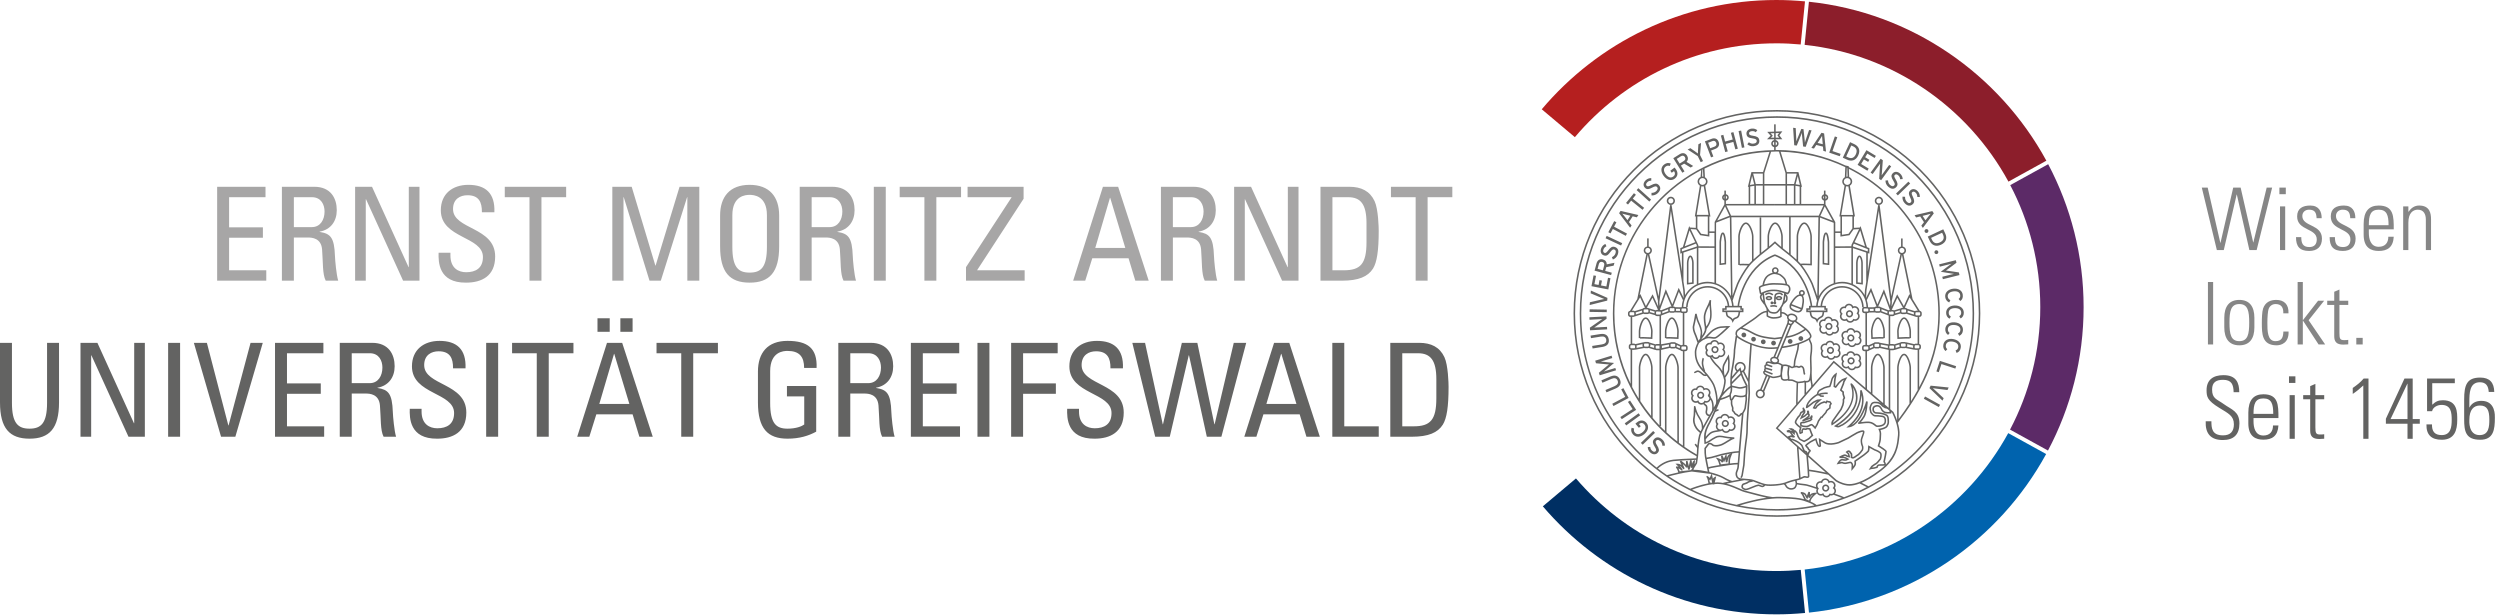 <svg xmlns="http://www.w3.org/2000/svg" viewBox="0 0 400 98.5" enable-background="new 0 0 400 98.5"><path fill="#8C1E2B" d="M321.351 29.058l6.067-3.347c-7.551-13.859-21.579-23.7-37.991-25.433l-.687 6.898c14.094 1.504 26.137 9.969 32.61 21.882z"/><path fill="#B51F1F" d="M284.229 6.931c1.31 0 2.604.068 3.884.186l.687-6.897c-1.506-.14-3.03-.22-4.571-.22-15.046 0-28.525 6.801-37.548 17.484l5.299 4.462c7.748-9.173 19.326-15.014 32.249-15.014z"/><path fill="#0063AE" d="M288.748 91.121l.687 6.897c16.385-1.733 30.393-11.546 37.949-25.372l-6.067-3.347c-6.481 11.881-18.502 20.316-32.569 21.822z"/><path fill="#5C2A67" d="M327.709 26.271l-6.07 3.347c3.062 5.844 4.807 12.485 4.807 19.529 0 7.069-1.755 13.732-4.839 19.592l6.07 3.348c3.633-6.852 5.7-14.657 5.7-22.94 0-8.256-2.058-16.039-5.668-22.876z"/><path fill="#002F63" d="M284.229 91.365c-12.829 0-24.328-5.757-32.076-14.815l-5.299 4.462c9.021 10.567 22.425 17.284 37.376 17.284 1.543 0 3.069-.079 4.578-.219l-.687-6.897c-1.282.116-2.58.185-3.891.185z"/><g fill="#636362"><path d="M264.753 71.463c.254.419.286.573.16.721-.126.133-.33.155-.569-.059-.202-.177-.285-.374-.303-.62l-.409.027c.025.337.135.623.418.871.377.34.869.391 1.181.042.325-.364.214-.66-.096-1.177-.251-.406-.3-.591-.16-.751.18-.199.406-.175.692.086.19.17.31.446.317.714l.406-.012c.007-.359-.128-.719-.428-.985-.522-.465-.98-.431-1.305-.059-.332.362-.199.716.093 1.201zM262.828 71.158l1.971-1.905-.29-.295-1.972 1.905zM261.666 67.786l.556.667.3-.256-.288-.345.007-.007c.249-.207.586-.261.869.084.313.362.187.815-.283 1.209-.47.396-.943.441-1.25.076-.175-.217-.194-.391-.116-.647l-.401-.128c-.135.355-.081.699.199 1.044.458.541 1.194.514 1.836-.022.632-.534.793-1.255.34-1.797-.396-.465-.987-.534-1.524-.079l-.246.202zM260.197 68.069l2.223-1.615-.239-.33-2.225 1.61zM261.218 65.452l-1.962 1.273.226.342 2.301-1.489-.975-1.492-.337.222zM257.964 64.603l.192.364 2.427-1.292-.839-1.568-.35.187.64 1.206zM257.689 60.234l-1.467.625.165.381 1.472-.63c.465-.192.793-.111.96.281.16.384-.015.689-.49.893l-1.452.618.162.377 1.465-.62c.692-.295.96-.793.692-1.418s-.793-.802-1.506-.507zM256.123 57.842l.46-.13 1.381-.423-.113-.384-2.616.802.121.416 1.575.15.5.039-.387.315-1.226 1.019.133.404 2.621-.805-.121-.367-1.383.421-.458.153.362-.295 1.282-1.085-1.671-.18-.46-.049zM257.403 54.307c-.108-.674-.583-.975-1.334-.861l-1.58.251.066.409 1.58-.251c.505-.074.795.084.864.507.059.409-.18.667-.692.743l-1.563.246.071.406 1.57-.248c.743-.118 1.127-.534 1.016-1.201zM257.122 52.299l-1.418.074-.632.032c.064-.035.224-.138.323-.219l1.656-1.176-.017-.389-2.734.143.017.399 1.415-.076.642-.032-.374.244-1.62 1.127.022.423 2.744-.148-.025-.401zM257.083 49.539l-2.739-.05-.015.413 2.747.047zM257.189 47.662l-2.646-1.174-.039.443 1.691.709.485.198-.507.107-1.792.416-.037.447 2.813-.71.032-.436zM257.671 44.519l-.391-.074-.261 1.387-.857-.161.15-.775-.396-.074-.14.77-.67-.13.259-1.327-.396-.074-.335 1.728 2.698.524zM256.458 41.507c-.546-.145-.891.182-1.016.642l-.31 1.157 2.646.711.106-.386-1.051-.284.165-.597 1.186-.246.128-.455-1.231.247c.003-.385-.197-.676-.623-.789zm.207.967l-.207.775-.844-.234.204-.768c.066-.273.271-.409.544-.337.286.076.377.298.303.564zM258.412 39.528c-.46-.175-.741.076-1.085.522-.303.394-.436.478-.618.41-.167-.07-.266-.257-.153-.555.099-.251.254-.401.475-.502l-.17-.377c-.308.145-.532.362-.669.704-.187.473-.057.95.389 1.122.463.172.692-.032 1.061-.513.29-.38.448-.491.642-.42.256.101.308.32.17.678-.089.238-.303.449-.554.545l.162.381c.33-.119.615-.381.763-.753.251-.655.047-1.066-.414-1.243zM259.373 39.284l-2.481-1.162.178-.38 2.481 1.162zM258.626 35.565l-.352-.188-.943 1.775.352.188.374-.706 2.065 1.1.197-.362-2.065-1.101zM259.057 34.108l1.76 2.324.239-.359-.423-.544.596-.918.669.16.244-.369-2.848-.66-.236.367zm1.142.244l.655.16-.46.711-.411-.528c-.13-.168-.34-.42-.421-.511l.638.167zM261.745 31.161l-.313-.252-1.265 1.564.313.251.502-.623 1.824 1.47.256-.318-1.819-1.469zM261.863 30.418l2.033 1.834.278-.309-2.04-1.835zM264.194 29.618c-.44.229-.598.246-.729.111-.13-.13-.138-.34.091-.566.197-.19.394-.261.645-.256l.003-.409c-.337-.005-.635.096-.901.354-.369.35-.455.834-.123 1.179.337.349.64.261 1.174-.017.428-.222.615-.256.768-.101.18.192.135.411-.13.677-.192.182-.473.281-.748.261l-.005.414c.35.032.716-.084 1.007-.359.502-.487.492-.948.15-1.304-.337-.35-.699-.239-1.201.017zM267.935 26.807l-.692.517.239.318.357-.267.005.01c.194.252.234.597-.126.863-.384.292-.822.14-1.199-.354-.364-.49-.389-.96-.012-1.244.231-.171.408-.178.655-.085l.153-.399c-.345-.153-.689-.114-1.051.153-.566.428-.578 1.163-.071 1.829.5.664 1.209.859 1.772.431.49-.368.583-.955.162-1.519l-.192-.251zM269.927 24.9c-.303-.478-.778-.478-1.181-.226l-1.019.64 1.45 2.324.345-.215-.576-.922.522-.322 1.044.63.399-.254-1.066-.652c.261-.278.313-.628.084-1.002zm-.505.848l-.684.425-.463-.748.674-.426c.236-.145.48-.113.63.13.16.256.074.475-.158.619zM272.164 22.875l-.423.209-.054.875c-.015.197-.022.495-.022.606l-.492-.367-.714-.49-.436.212 1.615 1.058.473.972.374-.178-.477-.973.158-1.924zM273.855 22.212l-1.071.406.982 2.561.374-.139-.367-.955.667-.258c.505-.191.743-.605.544-1.131-.204-.53-.662-.667-1.13-.484zm.468 1.248l-.689.258-.335-.879.687-.263c.263-.103.502-.012.603.271.108.273.027.5-.266.613zM276.944 21.247l.293 1.073-1.223.327-.278-1.073-.399.111.701 2.646.404-.106-.325-1.193 1.218-.324.322 1.189.396-.108-.709-2.646zM278.174 20.969l.529 2.69.406-.074-.527-2.696zM280.5 21.727c-.485-.071-.623-.149-.65-.34-.027-.185.086-.357.406-.399.268-.037.468.02.669.167l.249-.33c-.273-.197-.578-.294-.943-.244-.505.069-.859.413-.793.884.074.485.369.588.967.677.468.071.64.155.67.364.042.263-.123.421-.502.473-.259.039-.542-.044-.753-.217l-.251.321c.268.235.63.361 1.026.304.697-.1.96-.477.889-.965-.069-.485-.426-.61-.985-.696zM289.455 20.796l-.578 1.711-.098.309-.02-.327-.199-1.816-.35-.049-.672 1.659-.126.337-.01-.364-.086-1.757-.416-.059.177 2.796.404.055.692-1.692.123-.349.027.372.177 1.813.414.057.938-2.637-.396-.055zM291.434 21.247l-1.615 2.422.413.101.374-.578 1.066.268.064.684.428.108-.305-2.904-.426-.101zm-.613 1.622l.362-.556.347-.569.047.662.066.667-.822-.204zM293.964 21.958l-.389-.13-.896 2.594 1.683.574.133-.379-1.297-.445zM296.684 23.059l-.677-.315-1.159 2.486.682.315c.642.303 1.381.197 1.784-.677.411-.879.037-1.496-.63-1.809zm.251 1.632c-.241.521-.652.768-1.238.492l-.308-.143.812-1.762.318.143c.583.278.657.751.416 1.27zM298.902 25.904l.199-.337-.672-.409.349-.578 1.164.697.197-.34-1.504-.913-1.42 2.351 1.568.943.207-.345-1.208-.731.443-.741zM302.269 26.385l-.829 1.143-.377.524.042-.443.145-1.969-.342-.246-1.61 2.218.325.234.832-1.152.372-.514-.037.394-.123 2.036.313.226 1.61-2.215-.32-.235zM303.317 28.717c-.258-.421-.29-.573-.16-.719.121-.135.325-.162.561.052.207.182.29.379.298.628l.421-.027c-.027-.336-.148-.625-.426-.881-.372-.335-.864-.385-1.181-.034-.325.364-.214.655.096 1.172.251.411.305.596.158.756-.175.194-.406.17-.687-.084-.197-.172-.313-.448-.313-.721l-.406.017c-.015.354.126.716.423.98.522.47.982.428 1.309.064.327-.359.192-.719-.094-1.201zM305.343 29.063l-1.979 1.904.29.298 1.971-1.908zM305.966 30.744c.138-.122.345-.129.564.114.177.197.244.399.229.65l.411.017c.01-.339-.071-.638-.32-.913-.342-.379-.825-.482-1.177-.166-.364.33-.285.635-.032 1.18.212.431.236.623.084.761-.197.182-.419.133-.672-.153-.177-.192-.266-.478-.239-.743l-.411-.03c-.047.352.059.726.327 1.021.468.522.926.532 1.295.199.364-.331.263-.699.027-1.206-.217-.448-.231-.603-.086-.732zM309.173 33.773l-2.838.663.236.356.667-.161.598.922-.423.546.244.369 1.755-2.333-.239-.362zm-.687.943l-.411.532-.46-.711.65-.158c.204-.049.524-.138.637-.177l-.416.514zM308.511 36.808c-.084-.143-.278-.199-.418-.118-.158.086-.209.276-.128.42.079.151.271.206.423.125.143-.084.202-.279.123-.427zM310.559 39.158c.879-.406.997-1.12.684-1.787l-.32-.682-2.484 1.164.315.673c.303.656.926 1.04 1.804.631zm-1.445-.795l-.14-.308 1.762-.817.145.303c.271.591.025.997-.495 1.241-.522.244-.994.17-1.272-.418zM309.709 40.056c-.155.065-.234.245-.185.404.066.158.251.24.411.174.15-.057.236-.239.177-.399-.059-.158-.249-.236-.404-.178zM312.232 42.198l-.372.272-1.337 1.013 1.654.273.46.066-.468.108-1.405.354.096.389 2.658-.664-.101-.423-1.566-.234-.502-.064.413-.298 1.275-.951-.108-.409-2.661.664.091.375 1.403-.352.468-.121zM311.235 47.522c.054.413.281.714.638.872l.187-.37c-.241-.111-.372-.267-.421-.556-.049-.473.3-.773.916-.849.608-.076 1.024.133 1.081.605.029.283-.047.438-.258.608l.273.332c.31-.224.448-.544.391-.989-.081-.704-.716-1.076-1.543-.98-.822.103-1.346.624-1.263 1.327zM312.769 48.878c-.829.02-1.401.478-1.388 1.19.007.407.197.741.537.926l.226-.34c-.229-.14-.349-.315-.349-.595-.012-.477.367-.747.984-.76.618-.007 1.009.244 1.014.721.007.282-.098.43-.318.573l.229.359c.335-.19.512-.495.507-.937-.017-.714-.605-1.149-1.442-1.137zM312.761 51.573c-.827-.069-1.447.332-1.514 1.036-.03.414.123.763.443.984l.256-.315c-.212-.162-.31-.349-.288-.632.042-.478.451-.699 1.063-.645.615.052.98.34.935.817-.027.283-.14.416-.379.539l.197.384c.352-.158.556-.443.593-.884.062-.706-.478-1.208-1.307-1.285zM312.528 54.253c-.82-.148-1.467.195-1.59.894-.076.409.049.773.352 1.024l.278-.298c-.197-.18-.278-.369-.229-.655.084-.47.505-.655 1.12-.551.601.111.938.426.857.896-.049.281-.182.406-.423.507l.16.399c.364-.126.591-.389.664-.829.128-.699-.372-1.241-1.189-1.386zM309.827 59.425l.377.126.423-1.302 2.228.724.126-.386-2.607-.852zM308.712 62.098l2.09 2.008.185-.396-1.339-1.245-.394-.357c.096.022.352.054.517.071l1.826.224.192-.406-2.887-.293-.19.394zM307.814 63.798l2.397 1.332.202-.362-2.405-1.332zM283.219 48.891l.076.24c.006-.002.59-.183.949.038l.133-.214c-.458-.282-1.13-.073-1.158-.063zM283.511 48.225c-.127 0-.226.103-.226.234 0 .127.1.227.226.227.127 0 .229-.102.229-.227 0-.129-.102-.234-.229-.234zM283.973 48.687c.127 0 .229-.102.229-.227 0-.075-.039-.134-.093-.177-.003-.192-.001-.387.009-.56.019.183.23.32.515.32.299 0 .524-.148.524-.344s-.23-.35-.524-.35c-.275 0-.487.138-.512.317.015-.221.04-.394.078-.444.11-.141.407-.178.567-.178.082 0 .258.138.354.239l.182-.174c-.049-.053-.311-.318-.537-.318-.129 0-.569.02-.768.278-.143.19-.149.849-.141 1.205-.064.041-.112.101-.112.186 0 .127.1.227.229.227zm.66-1.085c.175 0 .268.076.273.097-.005.022-.096.092-.273.092-.175 0-.267-.071-.271-.091.004-.023.096-.098.271-.098zM283.002 47.043c.199-.016.489.159.583.228l.15-.203c-.043-.031-.42-.3-.757-.276-.314.03-.588.246-.601.254l.156.198c.002-.002.23-.178.468-.201zM283.56 47.699c0-.196-.233-.35-.529-.35-.293 0-.522.154-.522.35s.224.344.522.344c.302 0 .529-.148.529-.344zm-.529.092c-.175 0-.267-.071-.271-.091.004-.023.096-.098.271-.098.181 0 .273.074.278.097-.005.022-.098.092-.278.092zM279.016 53.978c.212 0 .384-.172.384-.384 0-.212-.172-.384-.384-.384s-.384.172-.384.384c0 .208.176.384.384.384zM280.564 54.652c.213 0 .379-.166.379-.379s-.166-.379-.379-.379c-.207 0-.374.17-.374.379 0 .213.164.379.374.379zM282.12 55.073c.217 0 .386-.167.386-.382 0-.213-.17-.379-.386-.379-.208 0-.377.17-.377.379 0 .21.169.382.377.382zM283.769 55.272c.214 0 .382-.166.382-.379 0-.214-.167-.382-.382-.382-.212 0-.384.171-.384.382 0 .209.172.379.384.379zM286.422 54.243c-.209 0-.379.169-.379.377 0 .212.17.384.379.384.212 0 .384-.172.384-.384 0-.208-.172-.377-.384-.377zM288.136 53.783c-.212 0-.384.171-.384.382 0 .213.169.379.384.379.212 0 .377-.166.377-.379 0-.21-.169-.382-.377-.382zM286.341 49.238c.065.331.848.754 1.396.754l.046-.001c.647-.032.743-.81.801-1.275l.033-.223c.045-.237.064-.892-.163-1.169.19-.064.325-.234.325-.445 0-.265-.217-.481-.482-.481-.255 0-.47.22-.47.481 0 .09.031.169.074.241-.095.013-.188.032-.299.093-.295.152-.636.507-.937.974l-.08.121c-.183.273-.341.509-.242.929zm1.43.501l-.034.001c-.511-.001-1.121-.41-1.149-.556-.027-.117-.009-.2.007-.287l1.524.593c-.081.138-.184.24-.347.248zm.524-3.088c.126 0 .231.105.231.228 0 .126-.102.223-.231.223-.121 0-.219-.1-.219-.223 0-.124.101-.228.219-.228zm-1.42 1.672c.273-.425.587-.756.843-.888.102-.056.186-.082.261-.082s.155.025.268.083c.129.066.196.622.122 1.007l-.036.242c-.026.206-.063.401-.115.574l-1.545-.601.119-.21.082-.124zM300.624 31.476c-.364 0-.66.295-.66.658 0 .364.295.66.66.66.364 0 .66-.296.66-.66 0-.362-.295-.658-.66-.658zm0 1.066c-.225 0-.409-.183-.409-.408 0-.228.18-.406.409-.406.229 0 .409.178.409.406 0 .225-.183.408-.409.408zM284.311 18.594c-17.401 0-31.557 14.154-31.557 31.551 0 15.174 10.769 27.878 25.065 30.88l.007.019.03-.01c2.085.435 4.243.666 6.456.666 5.286 0 10.27-1.314 14.651-3.622l.033.017.023-.046c10.006-5.297 16.842-15.814 16.842-27.904 0-17.397-14.153-31.551-31.55-31.551zm-15.689 52.25l-.01-12.033c0-.571-.437-2.223-1.113-2.223-.674 0-1.11 1.652-1.11 2.223v10.127c-.262-.249-.517-.505-.767-.764h.15v-12.187l1.431-.318c.06.043.124.085.206.085h.509l.16-.069-.009.02.8.35.004-.008c.068.082.161.141.276.141h.113v15.11l-.64-.453zm-.251-.202c-.601-.466-1.176-.959-1.73-1.472v-10.358c0-.587.449-1.972.859-1.972.411 0 .861 1.385.861 1.972l.01 11.831zm-3.943-3.791l-.007-8.04c0-.571-.437-2.223-1.113-2.223-.673 0-1.108 1.652-1.108 2.223v4.967c-.374-.605-.73-1.221-1.053-1.855v-5.945h.345l.134-.055.007.039 1.445-.278-.003-.014.095.04h.507l.101-.042 1.097.332.007-.023.148.063h.49v12.028c-.378-.395-.742-.8-1.093-1.217zm-.251-.302c-.62-.759-1.196-1.551-1.725-2.374v-5.364c0-.587.448-1.972.857-1.972.411 0 .861 1.385.861 1.972l.007 7.738zm19.935-43.866c.12.052.214.145.214.284.003.142-.093.242-.214.295v-.58zm-.251.579c-.118-.052-.212-.146-.214-.286-.002-.089.032-.174.095-.24l.119-.051v.577zm.364.978l.409.021 1.046 3.433v1.751h-3.382v-1.752l1.079-3.41c.284-.009.562-.043.848-.043zm11.337 2.65l.054 1.364-.062-.012-.125.025.063-1.41.069.033zm.002 50.545c-.957-.135-1.659-.604-1.724-.65l-4.471-3.956.085-.154.052-.213c.101-.096.212-.219.228-.302.009-.038.037-.154-.241-.325l-.082-.176-.023-.033-.29-.332c.097-.101.395-.322.647-.49l.534-.284.185-.082c.121.47.341 1.103.666 1.103l.028-.002c.097-.027.161-.07.192-.129l.022-.058-.068-.795.706.446c.016.007.389.196 1.008.162.602-.025 1.172-.217 1.209-.23l1.553-.736c.011-.007 1.132-.7 1.435-.847.457-.204.737-.266.865-.251 0 .122-.122.46-.198.668-.08.222-.155.43-.174.562-.039.268.041.9.169 1.057v.001c.021.036.074.266-.002.528-.478.72-.807.844-.809.844l-.043.025c-.133.111-.388.298-.51.325l-.135-.007-.007-.484-.017-.03c-.146-.24-.357-.529-.53-.54l-.021-.001c-.193 0-.386.169-.409.188l-.102.091.352.332.064.239-.057-.01c-.082-.057-.306-.198-.495-.198l-.028.001c-.19.018-.74.302-.848.358l.06.238c.002 0 .368-.005.626.015.117.009.285.08.425.149l-.059.027c-.062.004-.267.007-.512-.052-.389-.1-.756.516-.825.639l-.133.24.836-.172c.1.044.35.144.619.119l.373-.074c.133-.031.352-.081.401-.062.094.06.164.224.166.283l-.025.589-.018.356.238-.266c.081-.09.484-.55.514-.793.017-.158 0-.34-.014-.442l1.334-.939c.155-.122.667-.53.756-.673.064-.103.092-.368.106-.567l.748.42c.338.114.844.358.912.539.079.214-.007.588-.054.74-.242.318-.556.677-.646.715-.194.075-.652.433-.704.473l-.422.639.518-.153h.128c.238-.022.34-.031.382-.069l.329-.079.075-.017.02-.075c.017-.066.095-.26.217-.265l.421-.015c.016.002.256.023.493-.032l.095-.076c-.247.243-.527.487-.843.729-2.919 2.234-4.535 2.397-5.25 2.294zm-6.277-4.341l2.841 2.514c-1.41-.308-2.366-.44-2.677-.478-.05-.693-.122-1.544-.164-2.035zm-.837 4.552c.233.025.433.047.587.084.333.085.948.276 1.644.511-.047.102-.084.207-.084.317 0 .099.021.192.055.278h-.173c-.016 0-.38.001-.631.13-.096.047-.18.123-.25.206v-.444l-.244-.046-.247.646-.097-.193c-.204-.416-.854-.42-.881-.42l-.01.251c.001 0 .111.022.241.279l.306.636c-.665-.196-1.618-.348-3.853-.394-.395-.007-.801.009-1.212.041-.847-.079-2.555-.541-3.595-.822l-.822-.218c-.229-.054-.551-.197-.925-.363-.558-.248-1.26-.543-2.037-.741.628-.132 1.805-.374 2.856-.551l.043.004c.269.018.555.04.819.075-.136.036-.269.082-.35.151-.102.089-.309.156-.475.21l-.213.076c-.251.106-.315.437-.279.626.046.234.45.462.72.462.224 0 .795-.228 1.237-.42.258-.118.666-.255.785-.255l.015.001.17.064c.143.064.315.144.493.121.167-.023.318-.163.408-.263l.275.048.501.018c.655 0 1.557-.075 2.168-.241.085.05.181.118.214.202.097.263.338.48.666.594.101.032.207.046.311.046.255 0 .501-.085.64-.202.16-.143.265-.397.298-.639.348.068.669.107.928.135zm4.886.528c.112.09.175.223.175.372 0 .331-.346.573-.677.45l-.11-.042-.049.107c-.078.17-.25.279-.439.279-.202 0-.384-.123-.453-.305l-.055-.145-.13.084c-.08.05-.169.076-.27.076-.265 0-.48-.222-.48-.492 0-.113.037-.219.108-.316l.065-.089-.078-.076c-.098-.096-.153-.22-.153-.351 0-.271.219-.492.487-.492l.134.02.134.049.032-.139c.049-.215.247-.373.473-.373.226 0 .425.158.473.374l.038.172.15-.092c.066-.039.146-.06.24-.06.27 0 .49.219.49.487 0 .121-.042.231-.122.32l-.087.1.103.082zm-3.747 1.495c.042-.103.192-.39.372-.478l.121-.048c-.127.126-.272.283-.395.459-.134.181-.198.363-.229.49l-.522-.228-.351-.731-.048-.087c.106.042.201.106.246.199.17.346.236.438.247.453l.138.176.178-.465v.212l.242.048zm.302.081c.268-.383.661-.685.665-.689l.16-.122c.129.213.349.362.613.362.1 0 .194-.017.282-.052.132.209.369.342.626.342.25 0 .48-.126.614-.327.195.046.375-.003.53-.093.677.239 1.093.397 1.326.493-1.314.464-2.665.848-4.052 1.135-.026-.023-.344-.281-.971-.544.006-.057.038-.277.206-.505zm-20.71-4.661l.004-.004-.017-.021c-.086-.149-.26-.364-.411-.541.137.066.293.181.426.378.07.105.118.169.198.169l.074-.002.037-.059c.033-.054.06-.096-.249-.767l.13.11c.267.212.395.47.396.473l.238-.054.098.383.245-.005.143-.673.037.369.247.02.059-.209-.044.204-.221.354-1.832.2c-.032-.112-.092-.293-.185-.463.154.06.311.145.398.254.055.068.084.103.146.103l.089-.001.031-.081-.038-.133zm2.354-.965c.111-.693.21-1.341.21-1.649 0-.605.149-2.076.346-2.789.165-.588 1.135-2.273 1.991-3.758l.073-.128.005.001.002-.014.302-.525-.214.496h-.001c-.333.769-.642 1.453-.811 1.755-.357.639-.845 1.514-.786 2.591.007.304.023.559.049.802l.016.149.144-.042c.021-.005.497-.144.817-.388.303-.222.39-.276.857-.528.19-.106.393-.155.636-.155.249 0 .512.053.759.106.272.059.645.102.957.132-.183.098-.379.222-.581.348-.274.172-.557.35-.8.459-.297.134-.645.21-.955.21-.283 0-.414-.063-.448-.102-.235-.263-.685-.341-.849-.127-.334.42-.524.692-.532.703l-.023.033.011.77c0 .541.387 2.341.529 2.982-.746-.169-1.497-.287-2.057-.287l-.221.014.046-.147.017-.079.491-.788.017-.047zm.758-5.51l-.194.39c-.167-.14-.426-.376-.584-.615-.335-.492-.457-1.082-.333-1.618.049-.209.066-.567.076-.907.114.31.293.69.582 1.121.562.833.444 1.62.443 1.627l.01.002zm1.254-2.288c.001 0-.175.027-.299-.094-.117-.122-.142-.283-.08-.544.053-.244.074-.697-.097-.874l-.342-.297.117-.107c.363.087.714-.127.848-.451l.14.292c.187.562.113 1.257.087 1.451l-.057.099-.313.544-.004-.021zm-2.607-3.101c-.096-.09-.148-.214-.148-.358 0-.268.222-.487.492-.487l.133.02.132.041.028-.135c.046-.214.242-.37.468-.37.224 0 .427.16.481.379l.038.159.144-.078c.073-.039.159-.062.242-.062.272 0 .485.214.485.487 0 .119-.042.234-.116.322l-.082.097.074.062-.053.045.244.32.005.022c0 .271-.219.492-.487.492l-.183-.039-.116-.049-.05.114c-.075.171-.249.282-.441.282-.197 0-.378-.124-.448-.309l-.055-.143-.13.081c-.078.05-.172.078-.265.078-.272 0-.495-.219-.495-.487 0-.117.039-.224.113-.309l.078-.092-.087-.082zm11.673-13.232l.033-.015v.626l.047.038c.018.015.45.353 1.058.353.581 0 1.058-.103 1.275-.276l.047-.038v-.514l.251.031c.116.017.415.245.599.41l.012.009c-.041.17.002.35.112.504l-.074.447.014.058h-.001l-.938 2.294-.001-.011-1.108.144c-.043-.004-1.535-.133-2.431-.432-.557-.19-.863-.356-1.323-.607l-.454-.245c-.273-.14-.681-.266-.937-.339.335-.231.719-.487 1.032-.696.56-.373 1.044-.695 1.175-.813.199-.172.806-.695 1.259-.863.283-.105.361-.048.362-.049l-.011-.017zm1.257-6.146c.252 0 .759.132.906.236.19.131.619.485.73.739.087.209.15.46.178.589l-.022-.003-.218-.033c-.277-.063-1.498-.081-1.644-.083-.475-.015-1.063.086-1.537.214.043-.237.167-.742.489-1.113.311-.354.902-.548 1.119-.548zm-.106-.563c0-.154.13-.284.285-.284.158 0 .286.127.286.284 0 .158-.13.291-.286.291-.155 0-.285-.134-.285-.291zm-.07 2.26l.097.002h.004c.37.004 1.38.028 1.595.078l.242.036c.258.031.43.052.539.303.153.34-.012.683-.175.857-.247-.082-1.055-.347-1.413-.418-.422-.078-1.081-.107-1.592.001-.512.113-.829.274-1.147.435l-.039.023-.053-.246-.026-.164-.025-.108c-.048-.201-.064-.302.006-.354.191-.15 1.261-.442 1.986-.442zm1.953 1.941l.015-.153c.07.098.128.207.118.287l-.007.176c-.001.126-.001.172-.096.295l-.164.161c.072-.293.117-.585.134-.766zm-3.646-.412l-.025-.02.022-.011.003.032zm.008.08c.027.252.074.67.128 1.006l-.139-.199c-.095-.145-.175-.365-.175-.48 0-.056.093-.205.185-.327zm.233-.202l-.079.007c.244-.118.503-.227.88-.31.479-.099 1.095-.072 1.493.001.209.042.598.159.921.261l-.062.554c-.025.266-.119.871-.299 1.25-.183.391-.687 1.051-.853 1.153-.177.111-.582.105-.924-.013-.278-.088-.658-.924-.784-1.199l-.068-.145c-.065-.14-.172-1.031-.225-1.559zm.998 3.142c.207.071.422.106.619.106.207 0 .391-.039.516-.118.108-.066.278-.259.447-.479v.952c-.16.094-.514.189-1.071.189-.411 0-.736-.186-.854-.264v-.674c.112.139.226.251.343.288zm6.338 4.74l.091.207c.063.183.068 1.077-.037 1.668-.068.38-.041 1.077-.016 1.692.014.361.026.7.015.877l-.013.439c-.032.395-.109.937-.227 1.097-.109.143-.359.151-.516.138l-.042-.04c-.055-.033-.122-.03-.187.011-.101.07-.437.1-.637.117l-.245.027c-.153.021-.565-.178-.74-.265l-.047-.022c-.164-.089-.489-.098-.7-.094.044-.153.02-.405-.042-.786l-.007-.052c-.028-.146.027-.588.06-.852l.028-.257.122.067c.116.084.213.116.303.116.11 0 .207-.048.313-.11l.024-.039.014.053c.175-.048.382-.071.425-.046.106.052.385.192.601-.023l.073-.012c.082.021.196.116.247.274l.063.38c.027.229.053.444.154.589l.207-.143c-.065-.095-.087-.288-.11-.476-.017-.142-.034-.289-.074-.425-.073-.224-.241-.4-.428-.446-.113-.028-.229-.001-.309.079-.065.063-.148.058-.311-.025-.105-.053-.279-.036-.419-.011.026-.118.036-.262.047-.425.012-.178.023-.362.06-.489.108-.347.438-1.638.455-1.709l.098-.829-.02-.002c.304-.103.593-.214.858-.335.266-.118.503-.235.697-.36.033.143.102.296.171.44zm.199 6.639c.009.028.026.128.004.441l-.809.941c.008-.559.008-1.139.008-1.316l-.018-.332.01.001c.196 0 .464-.042.618-.244l.077-.142c.026.264.061.501.109.651zm2.114-12.285l-.002.38h.255v.122h-2.887v-.122h.441v-.38h2.194zm-.275.754l-.034.225-.016.081c-.043.221-.05.261-.422.458-.199.105-.331.25-.415.369l-.049-.075c-.084-.121-.225-.171-.362-.22-.133-.047-.258-.091-.332-.192-.16-.218-.164-.517-.164-.519l-.032-.126h1.826zm-1.673-1.007v-.136c-.007-.06-.754-5.998-5.847-8.072l-.171-.009-.048.009c-5.097 2.074-5.844 8.012-5.852 8.087v.121h-.74l.1-.007c-.022-.293-.079-.575-.159-.848.064-.19.68-2.025.918-2.607.23-.586 1.165-2.221 1.799-2.98.161-.196.375-.418.615-.647h.012v-.011c.682-.652 1.575-1.367 2.108-1.769.543-.407 1.063-.883 1.313-1.118.201.193.583.546 1.012.891v.016h.02l.268.211c.505.38 1.446 1.133 2.154 1.813v.005h.005c.161.155.303.302.431.444l-.01.024h.033l.127.142c.631.754 1.556 2.367 1.8 2.979.235.594.866 2.507.904 2.622-.077.268-.131.545-.152.832l.1.007h-.74zm-11.239.633v.122h-2.882v-.122h.447l-.002-.38h2.187l-.007.38h.258zm-2.345.374h1.817l-.025.094-.004.031c0 .003-.004.302-.162.519-.076.102-.201.146-.332.193-.135.049-.276.098-.357.218l-.053.078c-.082-.119-.214-.265-.415-.37-.37-.196-.378-.234-.42-.451l-.018-.088-.031-.225zm-7.212 5.995c-.068 0-.121-.054-.121-.123v-.254c0-.066.057-.126.121-.126h.509c.06 0 .116.06.116.126v.254c0 .068-.052.123-.116.123h-.509zm0-.753l-.156.065-.788-.367-.01.021c-.069-.085-.162-.148-.277-.148h-.509c-.075 0-.131.041-.189.077l-.001-.005-1.447.262v-4.582l.097-.053 1.239-.468-.006-.016.181.075h.512l.158-.066v.009l.98.015c.063.054.139.096.226.096h.084v5.084h-.094zm-.912.32l.053-.128v-.176l.533.248-.046.112v.179l-.54-.236zm-.198-.374v.246c0 .068-.057.128-.121.128h-.509c-.069 0-.121-.055-.121-.128v-.246c0-.07.052-.123.121-.123h.509c.064 0 .121.058.121.123zm-.975.313l-1.172.26.016-.039v-.251l-.035-.085 1.17-.211-.005.013v.246l.027.067zm-6.081.285c-.073 0-.126-.05-.126-.121v-.249c0-.07.054-.123.126-.123h.51c.066 0 .118.053.118.123v.249c0 .069-.052.121-.118.121h-.51zm2.673-16.062c.223 0 .404.18.404.401 0 .225-.181.408-.404.408-.23 0-.411-.179-.411-.408 0-.225.181-.401.411-.401zm1.617 8.497l.004-.001-.023.185.064.707-.898-1.961-1.074 1.879-.891-1.924-.112.18 1.311-6.451 1.621 7.384zm3.707 1.016v-.009l-.937-.019c-.066-.061-.15-.104-.247-.104h-.086l.906-2.364.657 1.342c-.108.354-.186.722-.197 1.112l-.098.042zm-.177.57l-.664-.01.027-.066v-.251l-.007-.016.661.014-.025.062v.251l.007.017zm-1.217-.376l.028-.073h.182c.063 0 .118.057.118.122v.251c0 .067-.052.12-.118.12h-.512c-.068 0-.123-.054-.123-.12v-.251c0-.064.059-.122.123-.122h.27l.031.073zm-.302-.326c-.103 0-.196.045-.265.115l-.001-.003-1.25.492-.165-.07h-.012l.957-2.624.898 2.09h-.162zm-.331.729l-.981.37v-.188l-.04-.1.978-.385v.199l.043.103zm-2.98.151l.021-.049v-.235l.763.226-.037.091v.182l-.747-.214zm-2.269.077l1.03-.32v.193l.047.114-1.044.328v-.236l-.033-.079zm1.281-.127v-.249c0-.068.057-.125.123-.125h.207l.008.018.01-.018h.281c.069 0 .128.057.128.125v.249c0 .068-.058.124-.128.124h-.507c-.068 0-.123-.056-.123-.124zm1.936-.223l-1.108-.328-.002.007c-.06-.039-.12-.081-.196-.081h-.137l.918-1.607.887 1.936h-.188l-.174.073zm.05.305c0-.07.054-.125.123-.125h.304l.057.124.045-.124h.104c.066 0 .118.055.118.125v.248c0 .066-.053.12-.118.12h-.509c-.068 0-.123-.054-.123-.12v-.248zm-2.549-2.378l.775 1.671h-.09c-.114 0-.207.057-.276.138l-1.279.397c-.058-.038-.115-.08-.188-.08h-.252l1.309-2.126zm-1.564 2.378h.507c.063 0 .121.059.121.124v.251c0 .068-.054.122-.121.122h-.507c-.06 0-.126-.049-.126-.122v-.251c0-.064.062-.124.126-.124zm.507.75c.074 0 .132-.042.19-.079l.003.009 1.411-.443.138.058h.507c.094 0 .174-.043.24-.099l.958.275c.069.086.162.149.281.149h.428v4.464h-.49l-.133.054-.983-.293-.002.005c-.065-.054-.144-.096-.236-.096h-.507l-.165.069-.006-.025-1.326.301-.182-.075h-.335v-4.275h.207zm.467 4.573l.981-.223-.011.026v.249l.055.136-1.019.196.024-.059v-.249l-.031-.076zm1.222-.197c0-.068.052-.121.118-.121h.507c.066 0 .126.057.126.121v.249c0 .066-.059.126-.126.126h-.507c-.066 0-.118-.055-.118-.126v-.249zm1.002.249v-.225l.649.194-.046.111v.251l.003.008-.663-.201.057-.137zm.854.33v-.251c0-.064.057-.118.123-.118h.49v.495h-.49c-.064 0-.123-.06-.123-.126zm4.251-5.816c-.06 0-.113-.054-.113-.115v-.251c0-.069.052-.127.113-.127h.512c.064 0 .121.06.121.127v.251c0 .059-.059.115-.121.115h-.512zm.227-2.165l-.797-1.63-1.017 2.651-1.045-2.429-.97 2.66-.054-.582 1.844-14.617 1.755 11.331v.038h.006l.203 1.313.079 1.217.012-.001-.016.048zm.229-.462l-.054-.829-.208-1.344v-4.634l2.136-.711v5.773c-.799.368-1.449.979-1.874 1.744zm2.854-20.13l.062 1.177-.126-.025-.062.013.045-1.126.08-.039zm-.064 1.404c.304 0 .551.246.551.548 0 .212-.126.391-.305.481l-.103.017.003.018-.147.029c-.305 0-.544-.239-.544-.546 0-.308.239-.548.544-.548zm0 1.346l.188-.038.773 4.58h-1.896l.748-4.579.187.037zm.842 4.795v2.925l-1.065-.158-.602-.856v-1.911h1.666zm-1.86 2.074l.65.927 1.461.216v-.583h.812v2.145l-2.57-.011v-.161l-1.235-2.582.882.05zm-1.062.152l.912 1.888-1.684.669.772-2.557zm1.023 2.116l.142.293v.167l-2.388.794v-.362l2.246-.891zm.393.677l2.57.011v5.575c-.343-.093-.696-.158-1.066-.158-.533 0-1.037.106-1.504.284v-5.712zm4.403-8.316c.113.036.204.124.204.249 0 .129-.09.217-.204.252v-.501zm-.251.46c-.063-.051-.108-.122-.108-.211 0-.087.045-.157.108-.208v.419zm.817 2.725l-1.956.761 1.254-2.256.702 1.495zm4.238-4.825h1.101l-.003 2.928h-1.098v-2.928zm1.101-.252l-1.128.002-.415-1.669h1.545l-.002 1.668zm-1.711-1.304l.333 1.341-.682.108.348-1.448zm.359 1.59v2.894h-.662v-2.788l.662-.106zm3.288 3.146v-.252h-1.688v-2.928h3.382v2.928h-1.686v.252h7.762l-.758 1.631h-14.015l-.766-1.631h7.769zm3.499-5.1l-.438 1.668h-1.116v-1.668h1.555zm-.216 4.848v-2.893l.674.107v2.787h-.674zm-1.339-2.928l1.088-.002v2.93h-1.088v-2.928zm1.367-.215l.345-1.314.342 1.421-.687-.107zm4.781 1.864c.103.041.187.123.187.241 0 .124-.082.205-.187.245v-.486zm-.251.458c-.072-.051-.126-.123-.126-.217 0-.092.054-.163.126-.214v.431zm.135 1.225l1.271 2.285-1.983-.756.711-1.53zm-1.896 12.352c-.242-.606-1.13-2.157-1.771-2.958.323-.013.923.002 1.474.034l.133.008v-4.648c0-.556-.492-2.229-1.218-2.229-.745 0-1.226 1.656-1.226 2.229l-.011 3.72c-.299-.278-.621-.559-.934-.82v-5.956h4.435l-.184 12.622c-.217-.65-.54-1.603-.699-2.002zm-1.968-3.189l-.4-.417.012-3.957c0-.605.5-1.977.975-1.977.471 0 .967 1.372.967 1.977v4.381c-.946-.049-1.36-.035-1.554-.007zm-2.843-2.477l-.005-1.897c0-.573-.481-2.229-1.226-2.229-.74 0-1.218 1.656-1.218 2.229v1.826l-.278.222c-.201.152-.455.35-.729.571v-5.627h-.251v5.831c-.327.27-.665.562-.978.852l-.007-3.675c0-.573-.479-2.229-1.218-2.229-.745 0-1.226 1.656-1.226 2.229v4.574h.251l-.053.094c.101-.042.709-.041 1.328-.017-.65.827-1.505 2.33-1.734 2.913-.16.39-.48 1.315-.702 1.964l-.181-12.584h9.233v5.749c-.316-.257-.607-.486-.818-.645l-.189-.151zm-.252-.201c-.544-.453-.978-.883-.982-.888l-.026.025-.027-.026c-.005.005-.401.393-.911.82v-1.626c0-.605.496-1.977.967-1.977.475 0 .975 1.372.975 1.977l.004 1.696zm-5.155 2.71c-.855-.039-1.276-.027-1.477-.001v-4.405c0-.605.5-1.977.975-1.977.471 0 .967 1.372.967 1.977l.007 3.911c-.179.173-.336.339-.472.495zm-3.071-7.455l.183 12.624c-.488-.974-1.35-1.717-2.384-2.072v-9.694l2.202-.857zm.339 12.853l-.03.089-.033-.088.064-.001zm13.762.103l-.034-.103.073.001-.039.102zm.321-12.914l2.196.837v9.673c-1.032.354-1.891 1.094-2.379 2.062l.184-12.572zm4.354-6.315c.308 0 .549.241.549.548 0 .306-.241.546-.549.546l-.145-.029.003-.018-.101-.017c-.176-.09-.301-.269-.301-.481 0-.302.245-.548.544-.548zm0 1.346l.185-.036.756 4.579h-1.898l.771-4.58.186.038zm-.834 4.795h1.661v1.91l-.608.857-1.053.158v-2.924zm-.251 3.059v.159l1.447-.217.658-.927.882-.05-1.22 2.527-.006.216-2.583.011v-2.144h.822v.425zm2.006 1.743v-.167l.142-.292 2.234.89v.362l-2.375-.794zm.251-.686l.913-1.889.77 2.56-1.684-.671zm-3.079.915l2.577-.011v5.709c-.463-.176-.963-.281-1.492-.281-.377 0-.737.067-1.085.163v-5.58zm2.828.037l2.124.71v4.685l-.202 1.304-.051.806c-.427-.762-1.075-1.371-1.872-1.736v-5.769zm2.097 7.932l.075-1.206 1.965-12.694 1.848 14.591-.056.618-.971-2.669-1.046 2.429-1.018-2.652-.792 1.619-.012-.037h.006zm5.737-7.969c.225 0 .409.18.409.401 0 .225-.183.408-.409.408-.229 0-.409-.179-.409-.408 0-.225.18-.401.409-.401zm.001 1.101l1.319 6.473-.118-.191-.89 1.923-1.071-1.878-.903 1.954.064-.728-.021-.164 1.619-7.389zm2.667 14.96h-.507c-.069 0-.123-.053-.123-.121v-.249c0-.069.054-.123.123-.123h.507c.066 0 .121.055.121.123v.249c0 .068-.053.121-.121.121zm-6.058-.611l1.167.212-.034.084v.251l.016.04-1.174-.254.03-.074v-.246l-.005-.013zm.089-5.341l.042-.102v-.202l.976.384-.043.103v.186l-.974-.37zm-1.854-.355l.642-.013-.007.016v.251l.028.066-.646.01.007-.017v-.251l-.025-.062zm.767-.268l-.934.019v.006l-.095-.04c-.011-.394-.091-.765-.201-1.122l.652-1.331.906 2.364h-.075c-.097 0-.184.043-.252.104zm.119.271c0-.065.063-.122.133-.122h.172l.028.073.031-.073h.271c.068 0 .123.055.123.122v.251c0 .068-.053.12-.123.12h-.502c-.074 0-.133-.053-.133-.12v-.251zm.635-.375h-.163l.901-2.09.955 2.624h-.005l-.168.069-1.247-.491-.004.01c-.068-.073-.162-.122-.269-.122zm3.97.475l.009-.018h.198c.068 0 .126.057.126.125v.249c0 .068-.057.124-.126.124h-.509c-.064 0-.118-.057-.118-.124v-.249c0-.066.055-.125.118-.125h.292l.011.018zm1.611.481l-.033.081v.236l-1.042-.327.048-.115v-.193l1.028.318zm-1.914-.751c-.076 0-.135.042-.193.082l-.002-.007-1.106.329-.176-.073h-.187l.896-1.937.916 1.607h-.148zm-.349.675l-.753.215v-.183l-.037-.089.77-.229v.237l.02.049zm-1.63.4c-.07 0-.13-.055-.13-.12v-.248c0-.069.059-.125.13-.125h.097l.045.123.057-.123h.304c.069 0 .123.055.123.125v.248c0 .066-.055.12-.123.12h-.502zm.057 5.462c-.065 0-.118-.057-.118-.126v-.251c0-.066.052-.118.118-.118h.509c.07 0 .121.049.121.118v.251c0 .06-.043.126-.121.126h-.509zm.836-.487l.655-.195v.226l.055.137-.67.205.005-.012v-.251l-.045-.11zm.907.031v-.249c0-.068.05-.121.113-.121h.512c.069 0 .123.053.123.121v.249c0 .07-.054.126-.123.126h-.512c-.063 0-.113-.055-.113-.126zm.989-.274l.975.222-.032.077v.249l.024.058-1.013-.196.056-.135v-.249l-.01-.025zm1.667-.076h-.349l-.181.075-1.326-.302-.006.025-.168-.069h-.512c-.09 0-.164.041-.227.094l-.001-.003-.985.293-.134-.054h-.49v-4.464h.426c.119 0 .212-.063.281-.148l.963-.275c.064.056.142.099.233.099h.509l.139-.058 1.411.443.003-.009c.058.038.117.079.193.079h.221v4.275zm-.221-4.527c-.073 0-.123-.05-.123-.122v-.251c0-.061.047-.124.123-.124h.505c.068 0 .126.057.126.124v.251c0 .07-.054.122-.126.122h-.505zm0-.75c-.074 0-.131.042-.189.079l-1.278-.396c-.069-.081-.163-.139-.278-.139h-.082l.772-1.671 1.309 2.126h-.255zm-7.79-.353c.069 0 .121.055.121.127v.251c0 .065-.053.115-.121.115h-.5c-.068 0-.126-.053-.126-.115v-.251c0-.071.055-.127.126-.127h.5zm0 .746c.092 0 .17-.042.235-.096l.964-.014v-.011l.168.068h.502c.075 0 .131-.041.189-.077l-.007.018 1.23.467.102.054v4.582l-1.445-.262-.001.007c-.059-.038-.118-.08-.193-.08h-.509c-.116 0-.208.058-.275.141l-.007-.014-.794.368-.157-.066h-.089v-5.084h.089zm1.866 5.03v.246c0 .07-.055.128-.123.128h-.509c-.068 0-.118-.054-.118-.128v-.246c0-.071.05-.123.118-.123h.509c.069 0 .123.054.123.123zm-1.539.32l.538-.249v.175l.051.128-.543.24v-.183l-.045-.111zm-.326-.015c.074 0 .121.065.121.126v.254c0 .07-.052.123-.121.123h-.5c-.07 0-.126-.054-.126-.123v-.254c0-.066.059-.126.126-.126h.5zm0 .753c.121 0 .214-.063.281-.151l.008.018.793-.35-.008-.017.159.066h.509c.075 0 .133-.042.191-.08l1.448.314v9.265l-.625-.541v-5.901c0-.571-.436-2.223-1.11-2.223-.673 0-1.108 1.652-1.108 2.223l-.007 3.992-.62-.532v-6.084h.089zm.948 9.805c.207.214.401.209.54.207l.043-.001c.124 0 .726.046 1.056.172.3.114.459.197.471.247l.01.036.026.026c.063.062.11.462.101.864 0 .002.009.254-.204.583-.169.265-.861.418-1.114.455l-.162.023.065.15c.046.108.164.428.158.613l-.027.592-.017.348c-.023.303-.257.978-.26.985l-.033.097.087.053c.507.304 1.088.704 1.138.8.009.124-.169 1.012-.298 1.602l-.012.054.032.044c.081.119.15.273.154.298-.203.048-.415.027-.431.027l-.442.015c-.229.009-.364.215-.426.378-.204.044-.318.071-.378.103l-.218.023h-.073l.032-.049c.186-.145.507-.379.625-.425.201-.084.637-.644.767-.813l.018-.037c.007-.023.187-.572.058-.924-.132-.359-.912-.639-1.046-.682l-1.088-.613-.005.209c-.007.263-.039.587-.078.647-.044.071-.396.372-.692.604l-1.458 1.026.014.079c.001.002.046.256.023.447-.007.066-.097.21-.214.366l.007-.224c-.004-.15-.119-.389-.281-.492-.129-.084-.336-.034-.596.028l-.34.068c-.266.027-.518-.111-.521-.112l-.039-.021-.351.073c.118-.149.256-.273.354-.273l.025.002c.337.084.607.058.615.058l.557-.249-.198-.124c-.046-.028-.46-.283-.751-.304l-.112-.007.278-.101h.009c.092 0 .271.097.367.166l.528.114-.187-.697-.192-.183.122-.044c.054.02.202.199.322.393l.007.529.036.037c.057.059.206.146.409.098.199-.046.516-.298.598-.366.101-.042.453-.233.925-.951l.016-.032c.096-.313.059-.651-.044-.778l.001-.001c-.043-.078-.151-.585-.111-.863.016-.107.09-.313.162-.512.165-.455.262-.742.182-.895l-.114-.095c-.201-.062-.561.025-1.079.258-.316.154-1.414.832-1.448.853l-1.527.724c-.006.002-.56.19-1.124.213-.553.016-.874-.132-.875-.132l-1.132-.713.117 1.221-.005.002c-.108-.025-.318-.53-.441-1.06l-.034-.15-.47.213-.551.294c-.879.58-.825.683-.777.773.05.097.266.332.351.422l.107.229.034.021.138.097-.164.174-.028.027-.034.159-.127-.257c-.044-.062-.114-.084-.188-.108-.096-.03-.16-.054-.18-.11-.07-.196-.322-.788-.334-.812l-.021-.034c-.015-.016-.348-.389-.821-.645-.466-.25-.769-.338-.783-.342l-.033-.01-.154.042-.137-.203-.049-.044.153-.06.112.059.417.068.096-.224-.224-.174-.309-.431.052.014.452.407.027-.523.188.23c.039.092.127.305.143.39.011.161.266.511.375.653l.762.378.054-.025c.026-.012.626-.298.833-.481l.398-.382.198-.159-.186-.425-.293-.775-.514-.065-.225.101-.468-.05-.235.315v.292l-.091.039-.021-.21.15-.559-.07-.05c-.004-.002-.29-.208-.439-.338-.178-.161-.331-.363-.338-.431-.001-.046.065-.212.134-.346l.281-.427.234-.236.203-.443.284-.135.06-.097-.004.058-.345.513-.288.697.857-.466.326-.298.119-.031.048.063-.025.14-.363.292-.583.391.113.223 1.22-.437.018.048-.137.114-.94.309-.302-.002h-.014c-.089 0-.187.071-.255.133l-.039.037-.004.306.059.257.496.126.53.036.346-.107.038-.02c.155-.117.345-.19.374-.169.092.048.334.3.475.465l.116.133.411-.705c.13-.305.201-.486.203-.525.022-.059.218-.34.399-.583l.186-.026.091-.188.506-.576.132-.293c.034-.053.282-.255.491-.41l.049-.036.014-.447.188-.306-.252-.389-.316-.042-.292-.1-.127.215-.209-.078c-.084-.02-.145.017-.182.043l-.19.071c-.261.037-.801.479-.907.566l-.031.041-.161.256-.07.002.289-.549.874-.765-.805.076-.658.336c-.302.245-.633.507-.842.662.233-.802 1.343-1.535 1.592-1.691l.027.079.16-.055-.002.004.254.22.53.039.02-.251-.449-.034-.08-.07.171-.058.561-.064.414.005.002-.251-.428-.005-.603.07-.458.154.068-.234c.078-.162.229-.257.229-.257.005-.002.487-.274.709-.374.182-.081.667-.182.838-.214l.064-.012.027-.06c.007-.016.182-.405.321-1.018.062-.268.21-.485.346-.635l-.068.334c-.062.215-.102 1.163-.106 1.27l-.004.085.386.176.06-.082c.004-.005.335-.452.491-.637.135-.166.468-.427.54-.484l.176-.066-.126.224-.074.32-.443 1.093.401.342-.005.263.182.598-.132.235.002.418-.098.485-.279.652-1.3 1.829c-.023.036-.217.367-.127.657l.05.159.139-.092c2.645-1.743 3.79-3.861 3.267-6.009.226.361.478.934.474 1.654-.009 1.511-1.159 3.039-3.327 4.418l-.197.124.213.096c.464.21.676.082.881-.042.092-.054.178-.106.295-.134l.036-.015c2.395-1.456 2.902-3.693 2.997-4.865.208 1.001.185 2.931-2.145 4.934l-.299.258.394-.037c1.324-.124 2.232-1.927 2.688-3.104-.066.479-.18 1.009-.373 1.327-.348.569-.617.833-.731.945l-.078.092-.03.02.012.03.014.07.058.084.086-.012.164-.02c.292-.042.967-.143 1.451-.106.398.026.708.272.913.436.11.087.182.145.255.164.145.038.789.033 1.195-.247.198-.137.311-.319.336-.537.081-.581-.126-.955-.565-1.028-.527-.085-.812-.087-1.115-.091l-.089-.001c-.151-.004-.375-.244-.535-.484l-.032-.15c-.033-.134-.095-.385-.081-.49.053-.278.204-.628.338-.687.198-.09.292-.087.64-.053.289.028.513.165.8.491.11.119.223.185.338.193.034.086.133.128.266.126.186-.001.43.203.569.352l.031.217c-.161.005-.439.005-.631-.031-.221-.043-.421-.277-.466-.335-.052-.133-.359-.859-.989-.746-.609.106-.654.465-.655.555-.011.073-.05.418.165.636zm-13.073 4.462l.07-.019c.087.028.345.122.7.311.383.208.673.507.738.576l.3.731-1.809-1.6zm2.267 2.005l-.109-.096.01.004.058.011.041.081zm12.368-7.603l-.139-.145.249.213-.11-.069zm-1.727-1.837l.007-4.208c0-.587.448-1.972.857-1.972.41 0 .859 1.385.859 1.972v5.684l-1.723-1.477zm1.362 1.499c-.166-.12-.357-.211-.598-.235-.362-.036-.514-.039-.767.074-.343.15-.482.863-.486.877-.018.148.031.363.086.589l.014.053.012.112v.001l.001.001.005.009.009.014c.112.175.434.629.768.635l.09.001c.305.004.569.007 1.077.089.298.049.417.299.356.747-.017.148-.092.266-.23.362-.324.224-.893.231-.988.21l-.161-.117c-.215-.172-.577-.46-1.053-.49-.427-.03-.98.034-1.334.084.145-.162.348-.416.586-.804.45-.738.497-2.418.498-2.488l-.247-.037c-.009.034-.85 3.069-2.312 3.778 2.94-2.842 1.591-5.554 1.576-5.582l-.238.071c.004.034.33 3.431-2.867 5.388-.145.038-.251.102-.346.159-.134.081-.238.139-.414.107 3.531-2.335 3.423-4.507 3.035-5.607-.218-.615-.651-1.193-.828-1.193h-.009l-.063.01-.031.052c-.037.059-.021.106.023.231.758 2.16-.225 4.245-2.847 6.036l.096-.249 1.308-1.844.3-.699.108-.535v-.378l.154-.272-.202-.662.005-.342-.353-.303.382-.945.063-.287.46-.813-.845.32-.032.018c-.017.012-.427.326-.596.533-.121.143-.335.427-.439.567l-.047-.022c.018-.41.055-.994.095-1.133l.142-.715.054-.294-.249.166c-.023.015-.567.384-.715 1.026-.102.453-.228.784-.279.912-.172.034-.625.129-.828.22-.231.105-.709.373-.732.385-.009.006-.218.133-.33.368-.065.142-.087.27-.095.347-.314.194-1.72 1.124-1.75 2.156l-.002.087.08.033c.081.034.117.055 1.196-.827l.57-.297h.002l-.305.267-.463.863.124.054c.055.025.345.137.493-.031.078-.091.154-.229.183-.284.242-.199.626-.476.762-.496.151-.02.234-.069.294-.111l.261.1.1.038.132-.224.119.039.226.032.102.158-.142.23-.011.391c-.495.37-.517.453-.525.486l-.105.24-.5.564-.058.111-.159.023-.031.042c-.475.636-.475.705-.474.727l-.181.46-.228.39c-.126-.138-.316-.332-.433-.394-.203-.103-.509.094-.625.177l-.279.089-.46-.03-.327-.085-.02-.076.004-.165.043-.034.337.002 1.021-.329.338-.268-.071-.178.048-.106.047-.342-.236-.075-.181.334-.346.123.263-.212.059-.342-.113-.151-.002-.235v-.079l-.126-.21-.234.073.023.38-.075.02-.378.329-.21.114.38-.57.018-.316-.261-.509-.233.092.09.343-.095.149-.302.145-.207.47-.233.238-.303.458c-.054.103-.181.362-.169.484 0 .22.377.569.422.609l.389.304-.116.431.001.021c.032.448.063.465.119.497l.053.028.054-.018.314-.134.075-.033v-.373l.1-.133.394.043.223-.101.293.038.241.639.112.254-.058.048-.399.38c-.134.119-.524.321-.719.415l-.58-.276c-.16-.212-.298-.436-.308-.507-.027-.15-.155-.443-.169-.476l-.273-.342-.185-.048-.069-.081-.081-.091-.022-.026-.158-.058-.126-.052-.027-.011-.514.022.64.449-.257-.066-.254-.123-.041-.044-.062.047-.05.01-.143.048-.103.028.028.271.459.079.331.463-.112-.059-.369.143-.222.072-1.533-1.356 8.962-10.426 7.528 6.455zm-13.149-3.205l.229-.025c.287-.025.527-.05.677-.116l.022.366c0 .204 0 .944-.012 1.568l.037.001-1.132 1.316c-.001-.638.042-2.147.074-3.113l.105.002zm-1.823-1.424l.007.049c.025.148.097.599.057.678-.049.039-.201.046-.322.05l-.192.012c-.149.017-.318-.108-.34-.15-.029-.071-.074-.538-.053-.785l.004-.046c.022-.218.152-.879.201-1.121.096-.011.257-.021.393-.009.213.018.329.096.336.121l-.031.274c-.052.407-.091.759-.059.927zm-1.094-.187l-.002.052c-.018.184-.044.261-.062.279-.114.082-1.007.25-1.157.224-.144-.021-1.078-.39-1.178-.479-.151-.145-.154-.209-.158-.21l.1-.042.015-.006 1.11.445.094-.234-1.071-.429-.002-.018-.073-.039c-.012-.006-.031-.064.01-.144l.085-.025.057.004.853.242.069-.244-.865-.246v-.001h-.003l-.077-.022-.004.015-.017-.001-.054-.009c-.03-.064-.046-.197-.007-.265.016-.026.108-.05.186-.052h.026l-.007.019.773.263.064-.244-.753-.258-.005.016-.083-.14.09-.079c.106-.03.553.09.765.172.14.052.374.032.665.002l.206-.017c.066.001.313.123.529.25-.032.175-.098.565-.098.759l-.009.369-.011.091zm-2.802 2.735l-.215-.114.877-2.135.234.096-.896 2.154zm.033.578c0 .262-.214.475-.477.475-.262 0-.475-.213-.475-.475 0-.263.213-.478.475-.478.263 0 .477.214.477.478zm4.024-11.098c.077.069.177.094.277.107l-2.145 5.143-.196-.082-.046-.003 2.111-5.166zm.534-.214c-.048.056-.112.089-.182.091-.065.006-.135-.019-.186-.065-.049-.045-.079-.106-.082-.153l.041-.241c.089.062.19.113.302.146l.228.045-.119.177zm.331 6.398c-.012.167-.031.449-.079.492-.166.095-.21.101-.343.006-.205-.143-.444-.188-.491-.195-.102-.048-.221-.078-.336-.088-.211-.019-.446.009-.513.018l-.035-.021c-.111-.069-.448-.263-.651-.311.047-.057.084-.121.099-.194.028-.129.001-.267-.078-.389l-.097-.097.679-1.627c.891-.119 1.713-.302 2.448-.533l-.083.712c-.004.012-.343 1.339-.449 1.682-.044.155-.058.353-.07.545zm-3.147-.789l.161.02c.149.032.278.114.347.222.03.047.062.118.043.202-.034.16-.287.257-.545.199-.155-.034-.288-.122-.356-.231-.027-.044-.057-.113-.037-.191.03-.129.188-.22.386-.22zm4.747-2.79c-.898.41-2.049.716-3.331.898l.569-1.364.408-.063c1.277-.223 2.53-1.088 2.668-1.186.427.396.677.759.677 1 0 .255-.511.502-.991.715zm-2.397-.778l-.251.04.747-1.791.171-.138.24-.353.045-.017c.564.405 1.233.89 1.56 1.153-.288.194-1.413.915-2.513 1.107zm1.129-2.72c-.03.098-.107.157-.166.188-.142.076-.342.086-.53.028-.311-.094-.522-.357-.463-.573.03-.098.105-.156.162-.187.139-.076.342-.088.543-.026.187.055.345.172.42.313.033.061.066.156.034.258zm-8.808 1.593c.077.02.73.192 1.087.377l.45.242c.473.257.784.427 1.364.624.934.311 2.427.439 2.516.444l.999-.128-.567 1.387-.003-.033-.445.033-.15.011-.391.012c-2.623 0-5.095-1.613-5.305-1.809-.306-.292-.105-.685-.062-.761.038-.057.24-.211.508-.4zm-.597 1.361c.222.197 1.024.695 2.102 1.129-.014.198-.273 4.119-.336 5.492l-.622-1.215c.148-.158.236-.369.236-.596 0-.496-.386-.884-.881-.884-.485 0-.879.396-.879.884 0 .236.123.455.295.618l-.136.143-.582.698c.023-.362.054-.674.081-.773.06-.258.315-1.741.374-2.338.066-.596.066-1.121.066-1.13.046-.446.214-1.584.28-2.029zm1.352 9.905c-.054.443-.165 1.313-.187 1.434-.027.128-.283.64-.391.742-.171-.022-.249.107-.33.215l-.065.085c-.05.062-.092.078-.134.076l-.033-.016c-.049-.111-.169-.17-.284-.228l-.17-.106-.052-.092c-.034-.073-.073-.156-.223-.279-.082-.069-.078-.106-.062-.217l.014-.156c0-.142-.041-.249-.085-.363l-.074-.214c-.049-.156-.036-.535-.026-.669l-.058-.004c.069-.036.147-.106.227-.253l.047-.084c.154-.281.213-.348.375-.298.356.107 1.04.193 1.468-.006l.019-.012.024.445zm-2.276-.921c.137-.224.165-.652.143-1.012l1.008.221.225.021c.349 0 .741-.12.949-.192-.011.257-.025.61-.025.802 0 .31-.048.362-.175.42-.361.17-.981.086-1.289-.006-.377-.119-.533.169-.669.418l-.046.082-.103.14-.001-.01-.016-.084c-.038-.201-.118-.618-.001-.8zm1.201-1.037l-1.088-.24-.007-.064-.015-.162 1.46-1.458c.097.274.239.64.363.875l.422.851c-.112.043-.736.275-1.134.197zm.321-2.95l-.053-.228-.46.482c-.124-.116-.213-.272-.213-.441 0-.348.282-.633.628-.633.353 0 .63.278.63.633 0 .27-.183.499-.432.584l-.1-.398zm-.63.743l.439-.462.129.478.001.002-1.374 1.372.013-.458.009.007.784-.939zm-1.105 3.11c-.059.091-.08.209-.09.331-.424.24-.957.437-1.321.556l.097-.235c.187-.249.79-1.014 1.419-1.45.013.319-.016.653-.106.798zm-1.537 1.194c.319-.098.935-.306 1.45-.576l.053.364.014.073c.015.111.075.183.154.216-.006.092-.032.523.037.735l.08.235c.038.1.069.178.069.272l-.012.121c-.018.128-.041.288.151.447.106.087.127.13.155.192l.075.133c.062.082.164.134.262.183l.17.113c.048.089.133.146.235.156l.032.001c.116 0 .235-.062.322-.17l.071-.092.106-.116.01-.002-.503 5.863c-.719.025-2.034.256-2.901.479-.309.08-.564.156-.8.229-.448.135-.845.251-1.439.331-.052-.315-.087-.583-.087-.735l-.009-.69c.06-.085.236-.327.5-.658.069-.089.334-.004.463.138.142.162.459.187.636.187.345 0 .731-.085 1.058-.234.257-.116.549-.298.831-.475.404-.254.821-.516 1.045-.516l.007-.251c-.01-.001-.981-.058-1.509-.172-.262-.057-.54-.112-.813-.112-.284 0-.533.062-.758.186-.473.257-.572.318-.885.546-.183.14-.434.244-.592.3l-.023-.427c.06-.086.357-.503.771-.852.295-.242.671-.298 1.068-.357.21-.031.427-.063.64-.124l-.006-.019.156-.031c.134.212.373.346.629.346.247 0 .479-.124.617-.325l.169.02c.41 0 .743-.332.743-.741 0-.182-.066-.356-.181-.485.074-.122.11-.251.11-.394 0-.414-.324-.736-.738-.736l-.234.039c-.118-.258-.377-.428-.672-.428-.299 0-.564.178-.681.446-.437-.053-.823.299-.823.738 0 .172.052.327.151.454-.066.114-.102.246-.102.38 0 .245.127.453.311.587l-.125.024c-.415.06-.842.123-1.193.412-.25.211-.458.444-.607.626.017-.903.408-1.643.741-2.241.177-.313.48-.984.796-1.713.079-.052.261-.159.538-.235l-.066-.244-.313.111c.235-.549.465-1.099.645-1.535zm3.036 12.696l-1.191.23.004-.017c-.005-.001-.532-.145-1.327-.619-.442-.258-1.331-.56-2.268-.789l-.115-.526c.124-.043.476-.144 1.333-.276l.736-.114c.931-.149 1.891-.301 2.54-.304l-.038.441c-.012.146-.07.293-.132.448-.085.218-.175.444-.154.701.02.297.131.668.611.826zm-4.365.515l-.348-.03-.1-.48.038.036.13.117.143-.326.149.681-.013.002zm.429-.916c-.123.058-.223.166-.298.274l-.153-.705c.736.203 1.399.439 1.746.641.421.251.764.411 1.006.509l-.95.199.008.038c-.267-.047-.538-.087-.819-.097l-.146-.002-.394.023.239-.993-.239.112zm2.196-2.662v.486l-1.215.146c-.038-.138-.111-.382-.207-.603.148.08.3.19.374.319l.234-.08-.036-.272.156.308.103-.257.102-.245.057.498.25.005c.033-.204.158-.757.353-.999-.081.222-.172.512-.172.694zm.078-.945l-.039.025c-.126.122-.223.319-.295.518l-.064-.558c.257-.052.518-.099.768-.14l-.37.155zm-.603.229l-.193.417-.242-.475-.236.075.084.624c-.251-.181-.543-.272-.56-.277l-.388-.119.252.319c.163.204.308.686.363.903l-.415.065c-.807.124-1.181.223-1.348.277-.084-.399-.177-.866-.252-1.289.608-.082 1.014-.202 1.468-.339.234-.071.485-.148.791-.226.247-.064.519-.125.796-.182l-.121.228zm.777 1.211v-.495c0-.217.197-.721.273-.898l.098-.228c.388-.059.734-.098.992-.11l-.14 1.635v-.005c-.341 0-.765.041-1.223.101zm-1.925-6.406c-.097-.091-.148-.209-.148-.351 0-.315.29-.559.62-.473l.124.036.032-.126c.057-.218.252-.37.476-.37.228 0 .423.155.475.375l.038.162.146-.08c.055-.032.143-.069.246-.069.273 0 .487.213.487.485 0 .123-.039.229-.123.332l-.08.1.102.079c.107.084.172.22.172.368 0 .266-.225.49-.492.49l-.175-.037-.113-.049-.052.111c-.081.17-.256.281-.445.281-.201 0-.384-.124-.457-.309l-.054-.14-.128.079c-.352.213-.752-.052-.752-.41 0-.114.039-.225.11-.311l.075-.091-.086-.081zm-4.291 7.719l.077-.008.043-.004 2.869.36-.003-.016.245.067-.26.593c-.338-.303-.357-.303-.407-.303l-.082.001-.033.075c-.036.079.017.135.053.176.098.111.208.597.256.917-1.44.268-2.773.811-2.915.87-1.189-.591-2.337-1.253-3.435-1.985.611-.159 2.397-.607 3.593-.744zm3.35 2.024l.342.03.015-.062.459-.028.137.001c1.27.043 2.423.555 3.264.928.385.171.717.319.969.379l.816.215c.793.214 1.86.502 2.721.681-2.255.304-4.378.992-4.822 1.14-2.49-.526-4.874-1.345-7.109-2.426.511-.197 1.886-.69 3.21-.858zm6.493-.475l.09.024.448.171c.36.141.778.301 1.177.41l-.139.082c-.113.017-.24-.049-.359-.101l-.231-.082-.044-.004c-.245 0-.767.215-.9.276-.565.246-.999.399-1.133.399-.197 0-.458-.183-.471-.257-.021-.11.023-.304.128-.347l.194-.069c.198-.065.421-.138.56-.26.111-.092.48-.158.687-.177l-.006-.064zm6.866.375c0 .226-.123.47-.239.573-.121.101-.437.196-.706.107-.252-.087-.438-.249-.511-.444-.032-.08-.088-.145-.15-.202l.033-.01c.471-.202 1.042-.366 1.491-.477.027.083.081.276.081.453zm-1.671-.207l-.189.064-.052-.025-.021.049c-.716.198-1.989.27-2.619.214-.505-.047-1.158-.304-1.684-.511l-.457-.175c-.39-.138-.964-.177-1.469-.212l-.557-.046c-.428-.048-.615-.241-.644-.667-.016-.201.059-.39.138-.591.065-.165.132-.336.148-.518l.741-8.631c.172-.236.359-.652.383-.768.03-.16.183-1.398.191-1.472l-.036-.686c.048-.106.061-.237.061-.406 0-.306.039-1.084.039-1.092l.002-.033-.016-.03-.438-.884c-.159-.302-.366-.87-.437-1.101l-.014-.051.181-.064.795 1.553.015-.008c.003.336.019.711.036 1.048.015.288.028.546.028.724 0 .245-.06.997-.113 1.66l-.079 1.066-.048.721c-.053.748-.124 1.775-.105 2.299.031.705-.215 2.304-.219 2.325l-.167 1.436-.134 2.028-.278 1.654-.156.326.226.108.165-.342.293-1.717.135-2.034.166-1.425c.011-.066.252-1.64.22-2.37-.018-.509.053-1.527.106-2.271l.047-.725.079-1.06c.057-.7.113-1.425.113-1.68 0-.181-.012-.444-.027-.736-.018-.361-.039-.769-.039-1.117 0-.571.301-5.161.344-5.808.926.35 2.017.637 3.121.637l.395-.012.15-.01.339-.026-.524 1.283c-.267.033-.484.182-.533.402-.031.126-.007.261.068.382l.046.047c-.217-.059-.47-.112-.583-.067-.183.055-.223.166-.251.244-.023.053-.016.119.02.199-.074.025-.149.068-.196.142-.095.166-.055.388-.002.505l-.042.06c-.06.117-.068.239-.031.336-.062.027-.124.07-.159.148-.074.215.143.423.213.489l.206.124-.906 2.204c-.388.015-.698.336-.698.729 0 .401.325.726.726.726.402 0 .729-.325.729-.726 0-.14-.039-.272-.108-.383l.014.005.941-2.264c.193.071.357.126.414.133.148.027.978-.103 1.271-.234.015.164.037.314.066.372.068.126.304.289.539.289l.053-.002.176-.011c.137-.006.26-.024.365-.064l.006.085c.218-.014.625-.011.761.062l.05.025c.185.091.367.179.534.235-.02.61-.099 3.086-.07 3.448l-3.189 3.71-.08.095 3.388 2.998c.058.771.341 4.953.345 4.998l.024-.002-.204.067c-.535.106-1.389.327-2.036.605zm2.461-.764c-.034-.511-.242-3.571-.321-4.665l1.245 1.102c.106 1.22.263 3.166.244 3.324l-.015.032c-.064.041-.293-.015-.401-.041-.17-.047-.368.055-.593.171l-.159.077zm13.641-2.085c.045-.154-.059-.363-.137-.485.073-.33.306-1.428.292-1.622-.004-.06-.016-.241-1.173-.945.069-.207.22-.688.24-.955l.018-.351.026-.598c.007-.181-.065-.418-.119-.572.3-.058.928-.217 1.133-.541.261-.404.245-.719.244-.721.006-.245.002-.815-.154-1.018-.059-.153-.251-.25-.615-.389-.367-.14-1.007-.187-1.146-.187h-.05c-.111.006-.22.007-.352-.13-.145-.146-.097-.425-.095-.457 0-.01 0-.233.447-.31.454-.094.715.597.717.603l.017.032c.011.015.282.378.631.446.315.059.811.032.831.028l.137-.007-.033-.23.146.125c.112.214 1.067 2.091.932 3.594-.127 1.368-.291 3.025-1.937 4.691zm3.795-9.775c-.566.868-1.151 1.696-1.739 2.487l.007-8.232c0-.587.449-1.972.859-1.972.411 0 .861 1.385.861 1.972v5.745h.012zm-.873-7.967c-.674 0-1.11 1.652-1.11 2.223l-.007 8.473c-.264-.765-.565-1.334-.588-1.378l-.534-.462h.029v-9.405h.49l.157-.065.008.025 1.085-.332.096.041h.512l.103-.043-.003.017 1.44.278.007-.039.134.055h.349v6.4h.019c-.345.622-.704 1.226-1.075 1.81v-5.377c0-.571-.437-2.223-1.113-2.223zm2.419-.649c.154-.045.278-.164.278-.333v-.249c0-.17-.124-.29-.278-.335v-4.314h.032c.212 0 .377-.165.377-.375v-.251c0-.184-.141-.319-.316-.351l-1.16-1.885.006-.001-1.461-7.168c.245-.096.42-.333.42-.612 0-.32-.238-.575-.546-.63v-1.29h-.251v1.294c-.299.063-.522.309-.522.626 0 .286.173.519.422.613l-1.475 6.73-1.847-14.596-.25-.003-1.65 10.664v-2.979l.251.084v-.883l-.393-.156-1.015-3.372-.112.231-.949.053v-1.818h.161l-.815-4.93c.222-.14.376-.376.376-.663 0-.329-.2-.612-.485-.735l-.051-1.293c8.471 4.266 14.309 13.024 14.309 23.141 0 4.628-1.29 8.488-3.057 11.798v-6.013zm-11.897-27.587c-.243.137-.415.389-.415.689 0 .28.153.515.371.657l-.83 4.935h.169v2.381h-.822v-1.477l-1.584-2.85h.016v-.586c.25-.045.438-.25.438-.516 0-.26-.191-.468-.438-.513v-.584h-.251v.598c-.214.07-.377.266-.377.5 0 .239.16.435.377.503v.535h-3.633v-2.747l.122.019-.569-2.372h-1.863l-.984-3.25c3.694.096 7.189.97 10.345 2.463l-.072 1.615zm-13.088-.828h-1.86l-.569 2.372.127-.02v2.748h-3.64v-.518c.259-.037.455-.247.455-.52 0-.267-.2-.48-.455-.517v-.581h-.251v.601c-.208.073-.359.265-.359.497 0 .237.149.428.359.5v.603h.016l-1.569 2.821-.002 1.506h-.84v-2.381h.166l-.832-4.934c.221-.142.376-.378.376-.658 0-.301-.174-.553-.42-.69l-.072-1.381c3.156-1.573 6.671-2.514 10.391-2.674l-1.021 3.228zm-9.993.781c-.283.123-.483.406-.483.735 0 .285.151.519.369.66l-.781 4.786-.023.146h.155v1.818l-.948-.053-.11-.231-1.017 3.367-.404.161v.883l.251-.084v2.929l-1.643-10.614-.25.003-1.841 14.612-1.481-6.747c.246-.095.422-.332.422-.613 0-.311-.224-.56-.517-.625v-1.295h-.251v1.289c-.313.053-.549.305-.549.631 0 .28.176.516.423.612l-1.456 7.168.002.001-1.16 1.883c-.176.03-.322.17-.322.354v.251c0 .207.169.375.377.375h.049v4.306c-.168.038-.3.163-.3.343v.249c0 .176.128.296.29.337v5.462c-1.669-3.456-2.587-7.288-2.587-11.251 0-9.945 5.638-18.587 13.88-22.93l-.096 1.082zm-2.58 27.881h.145c.203 0 .367-.167.367-.374v-.254c0-.204-.167-.377-.367-.377h-.165v-5.084h.177c.202 0 .372-.169.372-.367v-.251c0-.206-.17-.38-.372-.38h-.338c.08-2.116 1.786-3.767 3.912-3.767 2.028 0 3.733 1.581 3.889 3.601h-.446c-.151-1.781-1.659-3.174-3.446-3.174-1.867 0-3.423 1.518-3.468 3.384l.251.006c.043-1.73 1.485-3.138 3.217-3.138 1.65 0 3.041 1.28 3.192 2.922h-.419l.002.38h-.444v.626h.54l.034.276.017.085c.055.284.095.385.549.625.302.158.407.441.409.443l.103.285.129-.274.153-.241c.036-.054.132-.087.234-.124.145-.052.327-.116.45-.28.185-.254.208-.572.21-.65l.038-.144h.518v-.626h-.254l.007-.38h-.433v-.106c.006-.058.732-5.832 5.673-7.858h.074c4.933 2.025 5.662 7.8 5.668 7.844v.121h-.246v.38h-.441v.626h.526l.04.145c.002.079.026.396.212.65.121.163.304.228.452.28.103.037.201.071.238.125l.145.236.123.294.111-.299c.001-.002.11-.286.411-.444.457-.243.496-.346.551-.634l.015-.079.044-.274h.523v-.626h-.252l.002-.38h-.604c.149-1.641 1.54-2.922 3.192-2.922 1.729 0 3.169 1.408 3.212 3.138l.251-.006c-.046-1.866-1.599-3.384-3.463-3.384-1.79 0-3.297 1.392-3.446 3.174h-.451c.154-2.02 1.861-3.601 3.894-3.601 2.12 0 3.822 1.651 3.905 3.767h-.328c-.208 0-.377.17-.377.38v.251c0 .202.169.367.377.367h.16v5.084h-.16c-.208 0-.377.169-.377.377v.254c0 .207.169.374.377.374h.16v5.869l-4.976-4.267-.096-.081-3.353 3.901-.025-.215c-.103-.321-.147-1.094-.148-1.648l.013-.174-.011-.001.011-.276c.014-.192 0-.523-.015-.906-.022-.572-.049-1.285.014-1.638.102-.576.117-1.531.027-1.793l-.103-.234c-.065-.138-.202-.423-.162-.506l-.012-.006c.126-.121.217-.251.217-.406 0-.421-.443-.907-.815-1.241-.234-.208-.996-.763-1.632-1.22.081-.07.147-.151.177-.25.044-.145.026-.305-.053-.451-.11-.202-.318-.361-.571-.435-.263-.08-.532-.063-.733.047l-.165.132c-.109-.096-.477-.41-.696-.442l-.287-.035v-.666c.103-.157.196-.308.252-.427l.047-.124c.122-.097.426-.341.507-.458.143-.184.144-.297.145-.441l.006-.152c.035-.272-.242-.572-.326-.657l.283.094.068.023.055-.046c.297-.254.492-.748.292-1.197-.113-.259-.289-.359-.474-.407l.021-.004c-.002-.017-.08-.405-.212-.725-.175-.401-.813-.844-.818-.847-.103-.073-.298-.145-.502-.198.105-.099.169-.239.169-.395 0-.295-.24-.536-.537-.536-.297 0-.537.241-.537.536 0 .129.047.249.123.343-.32.073-.788.274-1.074.602-.439.506-.548 1.207-.566 1.359-.207.068-.366.138-.441.198-.209.156-.148.41-.098.613l.023.102.022.144c.025.184.049.375.194.444l.042.007c-.079.116-.165.266-.165.383 0 .186.111.458.213.616.101.161.436.597.45.615l.035-.027.034.075c.116.254.237.494.361.707h-.021v.287c-.102-.021-.251-.012-.473.07-.443.165-.975.597-1.336.909-.121.107-.62.44-1.149.793-1.258.839-1.798 1.214-1.884 1.365-.134.234-.194.572-.035.867l-.056-.008c-.011.068-.252 1.67-.311 2.244 0 .005-.001.534-.066 1.117-.058.591-.309 2.053-.368 2.303-.071.262-.17 1.84-.101 2.251l.009.082c-.416.26-.82.659-1.127 1.009.225-.671.388-1.425.388-1.864 0-.124-.034-.286-.08-.457.12-.169.499-.713.603-1.025.075-.223.07-.388.065-.577-.002-.126-.006-.267.014-.447.069-.479-.068-1.319-.074-1.355l-.055-.336-.177.292c-.004.006-.405.672-.697 1.269-.153.317-.171.754-.151 1.116-.178-.303-.378-.593-.605-.807-.521-.485-.957-1.047-1.148-1.455l.068-.013c.134.21.372.345.624.345.247 0 .48-.126.618-.327l.17.022c.41 0 .743-.334.743-.743 0-.176-.065-.346-.182-.482.073-.118.111-.252.111-.386 0-.407-.332-.738-.741-.738l-.231.037c-.119-.256-.38-.428-.667-.428-.305 0-.571.177-.685.443l-.09-.005c-.406 0-.736.334-.736.743 0 .172.053.331.151.458-.068.116-.102.244-.102.377 0 .391.304.704.684.731.185.442.671 1.077 1.241 1.609.379.357.716.958.909 1.473l.132.5.004-.005.033.175c0 .495-.231 1.473-.516 2.181l.005.002-.105.173-.175.359-.25.389c-.023-.779-.262-1.852-.545-2.498-.216-.484-.854-1.399-1.507-2.097l.049-.019c-.004-.009-.358-.941-.308-1.43.047-.45.113-.567.113-.567l-.202-.153c-.025.033-.108.178-.162.693-.033.317.075.766.174 1.1-1.027-1.144-1.041-2.2-1.041-2.721 0-.346.181-.913.474-1.479l.025.027c.005-.004.369-.345.805-.562l.036.033.081-.087.206-.075c.303-.084.561-.046.81-.006.224.034.436.068.656.007.439-.118 1.969-1.615 2.143-1.784l.219-.216h-.308c-.031 0-.748.001-1.268.055-.572.068-1.201.427-1.543.733-.271.241-.821.82-1.063 1.077-.18.082-.346.185-.49.284l.253-.363c.524-.636.605-1.143.616-1.342.097-.14.275-.402.398-.626.203-.362.329-.762.385-1.223.063-.537-.011-1.289-.059-1.688-.057-.463-.001-1.032 0-1.037l-.25-.036c0 .003-.059.303-.238.685l-.133.265c-.176.343-.375.732-.513 1.306-.175.702.079 1.9.112 2.05v.531c-.054.211-.182.512-.454.867.025-.162.048-.348.048-.526 0-.432-.24-1.132-.477-1.599-.222-.445-.409-1.372-.411-1.381l-.247.006c-.002.012-.181 1.182-.345 1.802-.161.578.071 1.129.258 1.571l.092.225c.175.462.363 1.005.363 1.007l.032-.011c-.286.579-.464 1.153-.464 1.513 0 .54 0 1.804 1.291 3.099.153.154.305.326.454.502-.093.018-.221.009-.366-.112l-.145-.124c-.29-.252-.612-.539-.993-.353-.3.154-.386.203-.358.316l.126.098v-.128l.015-.006.074.089.258-.145c.204-.101.406.049.714.32l.148.128c.159.132.319.177.458.177.094 0 .173-.022.241-.051.447.556.834 1.14.99 1.486.35.799.644 2.389.476 2.982l.015.004-.352.618c.004-.307-.021-.686-.136-1.03-.066-.196-.206-.422-.336-.609-.023-.13-.068-.255-.155-.354.069-.116.106-.25.106-.389 0-.407-.33-.738-.736-.738l-.229.034c-.121-.261-.382-.433-.677-.433-.302 0-.569.183-.677.45-.457-.06-.827.299-.827.733 0 .172.053.332.151.459-.07.113-.107.246-.107.383 0 .407.335.738.746.738.095 0 .19-.017.277-.053.132.212.367.346.621.346.146 0 .277-.051.393-.125l-.071.083.342.297c.06.063.085.372.027.64-.05.215-.091.53.148.775.119.117.249.148.354.159-.323.563-.631 1.109-.891 1.592-.034-.34-.146-.815-.483-1.315-.529-.789-.669-1.402-.737-1.696l-.017-.073c-.03-.13-.118-.135-.148-.128-.126.012-.126.042-.134.546-.006.38-.016.957-.078 1.22-.138.604-.002 1.266.37 1.815.192.291.515.575.685.715l-.143.374c-.115.418-.211 1.066-.274 1.668l-.239-.315-.202.153.405.535c-.027.323-.043.614-.043.816l-.015.241c-.68-.385-1.331-.805-1.966-1.244v-15.286zm6.961 2.651c.004.18.007.31-.053.492-.07.209-.306.575-.466.809l-.042-.16c-.014-.065-.209-1.077.049-1.615.162-.332.361-.688.502-.934.032.282.062.667.025.924-.022.199-.018.351-.015.484zm-3.244-2.911c-.094-.087-.145-.213-.145-.353 0-.271.218-.492.485-.492l.128.022.134.05.033-.139c.052-.219.249-.372.48-.372.222 0 .42.159.47.377l.039.165.148-.086c.073-.042.154-.064.241-.064.27 0 .49.219.49.487 0 .112-.043.225-.121.318l-.08.095.094.081c.113.098.178.235.178.375 0 .271-.222.492-.492.492l-.187-.039-.106-.038-.049.102c-.082.17-.257.281-.445.281-.197 0-.379-.126-.454-.31l-.058-.143-.128.084c-.078.052-.17.079-.268.079-.261 0-.482-.224-.482-.49 0-.14.06-.247.11-.313l.07-.09-.084-.079zm-1.155-1.88c-.11.154-.219.306-.311.469l-.296-.811-.095-.233c-.181-.428-.385-.913-.247-1.408.089-.338.181-.821.247-1.206.076.284.176.605.287.828.219.431.452 1.098.452 1.486 0 .383-.114.852-.114.857l.077.019zm1.105-.175c.255-.266.562-.58.738-.737.314-.279.887-.609 1.404-.669.294-.031.666-.044.924-.049-.645.619-1.553 1.433-1.807 1.5-.166.048-.345.02-.549-.014-.148-.022-.305-.047-.476-.047l-.235.016zm-.278-3.563c.13-.546.322-.921.492-1.251l.123-.245.022.284c.048.389.119 1.117.059 1.628-.052.428-.167.797-.354 1.132l-.231.379c-.038-.175-.267-1.299-.111-1.926zm-1.612 23.751l-.151.242.045-.466.018-.255.164-.007-.076.486zm-.302-.337c-.094.063-.19.261-.271.479l-.055-.559-.249-.014-.198.938-.212-.825-.247.031v.596l-.224-.213-.561-.471c.637-.039 1.306-.067 1.93-.092l.3-.013-.213.142zm-1.956.673c-.299-.206-.588-.214-.641-.214l-.321.01.242.21.252.281-.324-.091-.102.223c.212.169.35.607.384.762l.001.003c-.94.208-1.733.421-1.808.441-.495-.338-.977-.692-1.451-1.057.297-.286 1.191-1.041 2.499-1.183.361-.039.767-.068 1.185-.094l-.182.141.266.569zm9.318 6.476c.975-.304 3.156-.921 5.247-1.09l.1.007.001-.015c.375-.028.751-.041 1.109-.034 2.977.062 3.64.31 4.408.598l.105.039c.498.178.813.365.993.487-1.944.379-3.95.584-6.003.584-2.038 0-4.029-.202-5.96-.576zm16.7-1.323c-.153-.088-.639-.278-1.453-.568.095-.124.165-.267.165-.435 0-.182-.064-.353-.18-.484.073-.117.111-.251.111-.39 0-.407-.332-.738-.741-.738l-.23.033c-.118-.255-.379-.427-.671-.427-.299 0-.567.182-.679.448l-.094-.005c-.407 0-.738.334-.738.743l.036.214c-.629-.21-1.164-.375-1.479-.455-.17-.041-.379-.063-.62-.09-.276-.029-.589-.067-.938-.136-.016-.156-.052-.301-.077-.384l.25-.055c.242-.048.459-.16.65-.258.164-.084.345-.165.417-.151.244.063.457.101.602.007.047-.032.107-.092.124-.204.011-.071-.007-.405-.036-.828.386.049 1.469.203 3.046.566v-.001l1.163 1.029.011.007c.031.022.775.546 1.839.697l.384.027c.42 0 .965-.098 1.639-.351l1.134.577c-1.172.609-2.383 1.153-3.635 1.612zm3.911-1.754l-1.093-.556c.832-.355 1.854-.947 3.098-1.899 2.609-1.997 2.799-4.038 2.951-5.678.06-.666-.079-1.384-.268-2.015 3.34-4.412 6.729-9.937 6.729-17.492 0-10.264-5.952-19.142-14.572-23.426l-.006-.143-.517-.109c-3.365-1.58-7.104-2.489-11.06-2.489l-.113.006v-.453c.268-.06.471-.291.465-.576 0-.277-.201-.499-.465-.559v-.132h1.06l-.474-.63.482-.635-1.068.036v-1.154h-.251v1.163l-1.103.037.545.611-.578.572h1.136v.131c-.112.025-.219.071-.3.156-.111.115-.17.265-.165.42.002.283.201.502.465.56v.466c-14.259.198-25.802 11.843-25.802 26.148 0 9.459 5.129 18.208 13.39 22.838l-.045.329-.512.02c-1.045.042-2.23.089-3.154.188-1.431.156-2.377.983-2.673 1.276-7.332-5.734-12.059-14.654-12.059-24.661 0-17.258 14.044-31.299 31.306-31.299 17.258 0 31.299 14.04 31.299 31.299 0 11.969-6.754 22.386-16.648 27.651zm-15.657-56.471l.556-.019v.716h-.523l.313-.309-.346-.388zm.807-.028l.546-.019-.276.364.284.379h-.555v-.725zM284.311 17.601c-17.947 0-32.546 14.6-32.546 32.544 0 17.948 14.6 32.549 32.546 32.549 17.943 0 32.542-14.601 32.542-32.549 0-17.944-14.598-32.544-32.542-32.544zm0 64.842c-17.808 0-32.295-14.489-32.295-32.298 0-17.806 14.488-32.292 32.295-32.292 17.804 0 32.29 14.486 32.29 32.292 0 17.809-14.486 32.298-32.29 32.298zM298.05 42.051c0-.335-.161-1.177-.542-1.177-.374 0-.532.842-.532 1.177v3.353l1.079.122-.006-3.475zm-.822 3.128v-3.128c0-.416.183-.901.281-.925.091.012.29.484.29.925l.004 3.193-.575-.065zM276.178 38.725c0-.015-.096-1.522-.48-1.522h-.101c-.374 0-.478 1.506-.478 1.522l-.002 3.69 1.061-.119v-3.571zm-.251 3.346l-.559.063.002-3.408c0-.223.143-1.112.257-1.269h.041c.114.154.258 1.044.258 1.269v3.346zM292.682 38.725c0-.015-.103-1.522-.48-1.522h-.103c-.384 0-.48 1.506-.48 1.522v3.571l1.072.119-.009-3.69zm-.812 3.346v-3.346c0-.232.14-1.116.257-1.269h.044c.116.158.26 1.046.26 1.269l.006 3.408-.567-.063zM292.108 77.513c-.318 0-.576.257-.576.573 0 .319.258.578.576.578.315 0 .581-.265.581-.578 0-.311-.266-.573-.581-.573zm0 .901c-.176 0-.325-.15-.325-.327 0-.175.149-.322.325-.322.178 0 .33.148.33.322 0 .177-.151.327-.33.327zM292.625 52.794c.316 0 .574-.257.574-.573 0-.319-.257-.579-.574-.579-.319 0-.578.26-.578.579 0 .316.26.573.578.573zm0-.9c.177 0 .322.146.322.327 0 .177-.145.322-.322.322-.18 0-.327-.145-.327-.322 0-.18.148-.327.327-.327zM296.137 53.498c-.319 0-.578.258-.578.576 0 .318.26.576.578.576.316 0 .573-.258.573-.576 0-.318-.257-.576-.573-.576zm0 .901c-.18 0-.327-.146-.327-.325s.148-.325.327-.325c.177 0 .322.146.322.325s-.145.325-.322.325zM297.757 57.325c0-.411-.331-.746-.738-.746l-.235.039c-.122-.258-.38-.428-.673-.428-.302 0-.561.175-.678.448l-.082-.005c-.412 0-.748.334-.748.743 0 .164.058.326.159.453-.066.116-.102.246-.102.379 0 .409.33.741.736.741.097 0 .192-.018.277-.053.139.217.37.346.631.346.244 0 .474-.126.612-.329l.171.016c.407 0 .738-.33.738-.736 0-.176-.064-.346-.178-.48.074-.117.112-.25.112-.389zm-.672 1.354l-.19-.03-.105-.038-.05.101c-.084.17-.256.279-.438.279-.204 0-.382-.121-.463-.315l-.06-.144-.128.09c-.068.048-.162.076-.257.076-.267 0-.485-.22-.485-.49 0-.112.039-.224.111-.313l.074-.094-.089-.079c-.095-.086-.153-.215-.153-.347 0-.276.219-.492.497-.492l.127.02.127.039.033-.128c.058-.224.249-.374.474-.374.228 0 .423.156.478.379l.042.17.148-.092c.069-.043.155-.068.241-.068.263 0 .487.226.487.495 0 .118-.042.225-.122.319l-.084.096.097.082c.112.096.175.228.175.372 0 .267-.219.485-.487.485zM295.918 50.788c.318 0 .576-.261.576-.581 0-.319-.258-.578-.576-.578-.314 0-.569.26-.569.578 0 .321.255.581.569.581zm0-.908c.176 0 .325.15.325.326 0 .182-.146.329-.325.329-.175 0-.318-.148-.318-.329 0-.18.143-.326.318-.326zM296.803 52.914c-.121-.254-.382-.426-.668-.426-.306 0-.57.174-.687.446l-.086-.005c-.409 0-.741.334-.741.743 0 .164.055.325.158.455-.07.116-.106.245-.106.382 0 .407.334.738.743.738.092 0 .186-.017.276-.053.135.21.375.343.63.343.245 0 .474-.124.612-.326l.169.018c.409 0 .741-.332.741-.741 0-.18-.064-.35-.178-.482.073-.113.112-.249.112-.389 0-.406-.336-.736-.748-.736l-.225.032zm.722.704c0 .121-.042.23-.122.315l-.091.098.103.085c.113.094.176.225.176.373 0 .27-.22.49-.49.49l-.177-.034-.111-.048-.052.11c-.082.17-.256.281-.441.281-.199 0-.384-.123-.459-.306l-.055-.134-.126.074c-.085.049-.176.076-.266.076-.271 0-.492-.219-.492-.487 0-.114.039-.222.112-.311l.074-.091-.084-.08c-.096-.092-.154-.224-.154-.354 0-.271.22-.492.49-.492l.116.018.137.063.037-.146c.057-.224.251-.375.484-.375.219 0 .422.162.473.377l.042.172.149-.096c.063-.039.138-.059.23-.059.274 0 .497.218.497.485zM292.871 55.477c-.315 0-.571.258-.571.576 0 .32.256.581.571.581.319 0 .578-.261.578-.581 0-.318-.26-.576-.578-.576zm0 .906c-.176 0-.32-.148-.32-.33 0-.178.144-.325.32-.325.18 0 .327.146.327.325 0 .185-.144.33-.327.33zM296.172 57.163c-.32 0-.581.258-.581.576 0 .318.261.576.581.576.313 0 .576-.263.576-.576 0-.318-.258-.576-.576-.576zm0 .901c-.182 0-.33-.146-.33-.325 0-.182.145-.325.33-.325.178 0 .325.146.325.325 0 .176-.149.325-.325.325zM294.437 55.646c0-.489-.487-.869-.972-.701-.121-.261-.38-.433-.674-.433-.298 0-.562.18-.681.45l-.087-.005c-.407 0-.738.331-.738.738 0 .167.054.326.154.457-.068.117-.105.25-.105.383 0 .409.332.741.741.741.096 0 .191-.018.277-.054.137.21.368.34.624.34.254 0 .485-.124.619-.324l.174.018c.405 0 .733-.331.733-.738 0-.183-.062-.351-.176-.484.073-.121.112-.255.112-.388zm-.669 1.359l-.176-.034-.117-.057-.053.118c-.076.169-.252.278-.447.278-.199 0-.378-.121-.454-.306l-.059-.143-.128.086c-.073.049-.167.078-.26.078-.274 0-.49-.215-.49-.49 0-.11.041-.225.112-.316l.069-.089-.08-.079c-.097-.095-.15-.22-.15-.356 0-.315.304-.573.619-.465l.127.041.033-.13c.057-.222.252-.378.476-.378.226 0 .423.158.479.382l.038.158.143-.075c.382-.199.736.068.736.42 0 .111-.043.225-.122.321l-.079.096.094.08c.111.094.171.226.171.374 0 .268-.217.487-.482.487zM294.383 50.608c0 .41.334.744.743.744.095 0 .19-.019.278-.055.132.21.364.34.625.34.25 0 .476-.122.615-.324l.167.022c.409 0 .741-.333.741-.741 0-.175-.063-.345-.177-.482.074-.119.111-.252.111-.389 0-.41-.331-.744-.738-.744l-.236.038c-.123-.258-.383-.43-.674-.43-.3 0-.566.182-.681.453l-.082-.002c-.412 0-.748.329-.748.734 0 .162.059.322.165.455-.071.116-.108.246-.108.382zm.692-1.318l.133.012.126.036.031-.126c.055-.219.25-.372.474-.372.23 0 .423.152.481.379l.042.164.145-.088c.069-.041.155-.064.242-.064.268 0 .487.22.487.492 0 .145-.065.255-.119.321l-.076.093.089.081c.11.099.174.236.174.377 0 .27-.22.489-.49.489l-.185-.037-.105-.038-.05.1c-.084.171-.254.277-.443.277-.204 0-.38-.119-.45-.303l-.055-.143-.129.081c-.084.052-.176.079-.268.079-.271 0-.492-.22-.492-.492 0-.113.041-.22.116-.31l.078-.092-.087-.081c-.06-.057-.162-.178-.162-.353 0-.266.223-.482.497-.482zM291.087 52.676c0 .407.329.738.733.738.096 0 .191-.018.279-.053.137.212.372.343.629.343.246 0 .476-.123.61-.322l.172.022c.407 0 .738-.334.738-.743 0-.185-.063-.357-.176-.488.075-.118.114-.251.114-.383 0-.403-.338-.744-.741-.744l-.236.038c-.119-.252-.38-.425-.667-.425-.302 0-.57.178-.687.445-.438-.054-.825.299-.825.735 0 .169.054.328.155.458-.068.112-.101.24-.101.379zm.826-1.307l.119.027.031-.118c.057-.216.255-.366.481-.366.222 0 .42.156.47.371l.039.161.145-.081c.075-.042.164-.065.249-.065.266 0 .49.225.49.492 0 .109-.044.221-.126.314l-.084.098.1.081c.108.089.171.226.171.378 0 .271-.219.492-.487.492l-.188-.039-.108-.039-.049.103c-.078.167-.25.276-.437.276-.203 0-.38-.119-.46-.31l-.057-.137-.127.079c-.079.05-.171.078-.265.078-.266 0-.482-.219-.482-.487 0-.118.037-.223.107-.309l.074-.09-.084-.081c-.097-.093-.151-.22-.151-.357 0-.314.287-.551.629-.47zM274.396 56.515c.318 0 .576-.26.576-.578 0-.32-.252-.571-.576-.571s-.576.251-.576.571c0 .319.258.578.576.578zm0-.898c.182 0 .325.14.325.32 0 .183-.143.327-.325.327-.178 0-.325-.148-.325-.327s.143-.32.325-.32zM276.043 68.33c.32 0 .581-.257.581-.573s-.261-.573-.581-.573c-.315 0-.571.257-.571.573 0 .322.251.573.571.573zm0-.896c.178 0 .33.148.33.322 0 .181-.145.322-.33.322-.182 0-.32-.139-.32-.322 0-.177.144-.322.32-.322zM304.651 50.777c-.674 0-1.11 1.652-1.11 2.227l.038 1.233.13-.009c.813-.053 1.732-.079 1.858-.03l-.055-.096h.251v-1.103c0-.571-.437-2.223-1.113-2.223zm.861 3.161c-.219-.023-.679-.032-1.69.031l-.031-.969c0-.587.449-1.971.859-1.971.411 0 .861 1.384.861 1.971v.938zM299.53 54.229c.809-.053 1.724-.08 1.851-.03l-.055-.096h.251v-1.103c0-.571-.437-2.223-1.113-2.223-.674 0-1.11 1.652-1.11 2.228l.047 1.232.129-.009zm.934-3.199c.411 0 .861 1.384.861 1.971v.938c-.219-.023-.683-.032-1.684.031l-.037-.969c0-.603.441-1.971.859-1.971zM267.335 32.794c.363 0 .657-.296.657-.66 0-.362-.294-.658-.657-.658-.368 0-.655.289-.655.658 0 .364.293.66.655.66zm0-1.066c.228 0 .406.178.406.406 0 .225-.182.408-.406.408-.223 0-.404-.183-.404-.408 0-.228.177-.406.404-.406zM270.99 42.051c0-.335-.161-1.177-.542-1.177-.377 0-.544.853-.544 1.177l-.002 3.475 1.088-.122v-3.353zm-.251 3.128l-.586.065.002-3.193c0-.407.192-.905.293-.925.089.007.29.485.29.925v3.128zM262.396 54.199c.128-.049 1.042-.022 1.851.03l.13.009.043-1.237c0-.571-.437-2.223-1.113-2.223-.673 0-1.108 1.652-1.108 2.223v1.103h.251l-.055.096zm.055-1.199c0-.587.448-1.971.857-1.971.42 0 .861 1.368.861 1.966l-.036.973c-.573-.036-.969-.048-1.244-.048l-.438.017v-.938zM267.497 50.777c-.677 0-1.115 1.652-1.115 2.223v1.103h.251l-.055.096c.127-.05 1.045-.023 1.856.03l.13.009.041-1.237c0-.571-.434-2.223-1.108-2.223zm.823 3.192c-.575-.036-.972-.048-1.248-.048l-.439.017v-.938c0-.587.452-1.971.864-1.971.409 0 .857 1.384.857 1.967l-.033.972zM272.102 63.813c.319 0 .578-.26.578-.578 0-.316-.26-.573-.578-.573-.315 0-.571.257-.571.573 0 .319.256.578.571.578zm0-.901c.18 0 .327.145.327.322 0 .18-.148.327-.327.327-.176 0-.32-.148-.32-.327 0-.181.14-.322.32-.322z"/></g><path fill="#A7A6A6" d="M34.744 44.909v-15.024h7.738v1.666h-5.826v4.824h5.409v1.666h-5.409v5.203h5.949v1.664h-7.862zM47.019 38.002v6.906h-1.915v-15.024h5.179c2.666 0 3.601 1.873 3.601 3.746 0 1.77-.977 3.123-2.744 3.434v.044c1.725.268 2.351.849 2.454 3.867.02.647.229 2.998.519 3.933h-1.996c-.544-1.039-.419-2.994-.583-4.994-.145-1.83-1.622-1.912-2.269-1.912h-2.245zm0-1.664h2.87c1.376 0 2.04-1.186 2.04-2.498 0-1.083-.542-2.289-2.018-2.289h-2.892v4.787zM67.116 29.885v15.024h-2.621l-5.929-13.025h-.042v13.025h-1.706v-15.024h2.705l5.846 12.86h.039v-12.86h1.708zM72.068 40.434v.438c0 2.038 1.29 2.685 2.518 2.685 1.516 0 2.683-.647 2.683-2.434 0-3.33-6.739-2.956-6.739-7.473 0-2.661 1.893-4.076 4.408-4.076 2.747 0 4.288 1.33 4.162 4.389h-1.996c.02-1.642-.5-2.725-2.309-2.725-1.149 0-2.311.583-2.311 2.208 0 3.308 6.742 2.826 6.742 7.591 0 3.165-2.186 4.186-4.659 4.186-4.433.038-4.433-3.354-4.391-4.789h1.893zM90.584 29.885v1.666h-3.952v13.358h-1.915v-13.358h-3.953v-1.666h9.82zM99.759 44.909h-1.787v-15.024h3.099l3.788 12.609h.039l3.831-12.609h3.16v15.024h-1.915v-13.358h-.039l-4.205 13.358h-1.809l-4.12-13.358h-.042v13.358zM115.217 39.415v-4.93c0-2.995 1.541-4.91 4.726-4.91 3.182 0 4.723 1.915 4.723 4.91v4.93c0 4.162-1.541 5.808-4.723 5.808-3.185 0-4.726-1.645-4.726-5.808zm7.49.085v-5.079c0-3.141-2.161-3.244-2.764-3.244-.603 0-2.767.103-2.767 3.244v5.079c0 3.288.953 4.117 2.767 4.117 1.809 0 2.764-.828 2.764-4.117zM129.865 38.002v6.906h-1.912v-15.024h5.179c2.666 0 3.601 1.873 3.601 3.746 0 1.77-.98 3.123-2.747 3.434v.044c1.725.268 2.348.849 2.457 3.867.02.647.226 2.998.517 3.933h-1.996c-.542-1.039-.416-2.994-.583-4.994-.143-1.83-1.622-1.912-2.264-1.912h-2.25zm0-1.664h2.872c1.373 0 2.038-1.186 2.038-2.498 0-1.083-.539-2.289-2.018-2.289h-2.892v4.787zM141.723 44.909h-1.913v-15.024h1.913v15.024zM153.769 29.885v1.666h-3.953v13.358h-1.912v-13.358h-3.953v-1.666h9.818zM163.777 31.8l-7.448 11.445h7.615v1.664h-9.383v-2.164l7.281-11.152v-.042h-7.03v-1.666h8.964v1.915zM176.468 29.885h2.434l4.891 15.024h-2.144l-1.081-3.581h-5.806l-1.125 3.581h-1.932l4.763-15.024zm1.164 1.77h-.039l-2.351 8.012h4.805l-2.415-8.012zM187.662 38.002v6.906h-1.915v-15.024h5.181c2.663 0 3.598 1.873 3.598 3.746 0 1.77-.98 3.123-2.747 3.434v.044c1.728.268 2.353.849 2.456 3.867.022.647.229 2.998.519 3.933h-1.996c-.542-1.039-.416-2.994-.583-4.994-.145-1.83-1.619-1.912-2.269-1.912h-2.245zm0-1.664h2.872c1.371 0 2.038-1.186 2.038-2.498 0-1.083-.542-2.289-2.016-2.289h-2.895v4.787zM207.761 29.885v15.024h-2.624l-5.932-13.025h-.037v13.025h-1.708v-15.024h2.705l5.846 12.86h.044v-12.86h1.706zM211.276 29.885h4.617c1.915 0 3.286.689 4.037 2.289.603 1.272.665 4.268.665 4.744 0 3.203-.288 5.056-.913 6.056-.812 1.29-2.333 1.935-4.952 1.935h-3.453v-15.024zm1.912 13.36h1.809c2.666 0 3.643-.998 3.643-4.497v-3.037c0-3.036-.935-4.16-2.934-4.16h-2.518v11.694zM232.372 29.885v1.666h-3.955v13.358h-1.913v-13.358h-3.953v-1.666h9.821z"/><path fill="#636362" d="M0 54.854h1.912v9.612c0 3.288.999 4.12 2.811 4.12 1.809 0 2.806-.832 2.806-4.12v-9.612h1.915v9.53c0 4.162-1.536 5.804-4.721 5.804-3.182 0-4.723-1.642-4.723-5.804v-9.53zM23.176 54.854v15.024h-2.619l-5.932-13.025h-.039v13.025h-1.708v-15.024h2.705l5.847 12.861h.041v-12.861h1.706zM28.815 69.878h-1.915v-15.024h1.915v15.024zM37.656 69.878h-2.289l-4.349-15.024h2.082l3.434 13.213h.039l3.517-13.213h1.954l-4.389 15.024zM44.002 69.878v-15.024h7.741v1.664h-5.826v4.827h5.408v1.664h-5.408v5.203h5.949v1.666h-7.864zM56.279 62.966v6.912h-1.917v-15.024h5.184c2.661 0 3.598 1.873 3.598 3.746 0 1.77-.977 3.121-2.747 3.434v.039c1.728.271 2.351.854 2.456 3.872.02.642.226 2.996.519 3.933h-1.996c-.544-1.041-.416-2.998-.583-4.996-.145-1.829-1.622-1.915-2.269-1.915h-2.245zm0-1.661h2.867c1.376 0 2.04-1.189 2.04-2.498 0-1.081-.539-2.289-2.016-2.289h-2.892v4.787zM67.451 65.403v.436c0 2.041 1.292 2.685 2.516 2.685 1.521 0 2.688-.645 2.688-2.437 0-3.325-6.744-2.954-6.744-7.468 0-2.661 1.893-4.078 4.411-4.078 2.744 0 4.288 1.332 4.16 4.391h-1.996c.022-1.642-.5-2.727-2.309-2.727-1.145 0-2.309.586-2.309 2.208 0 3.308 6.742 2.828 6.742 7.593 0 3.163-2.186 4.182-4.662 4.182-4.433.044-4.433-3.35-4.386-4.785h1.89zM79.703 69.878h-1.917v-15.024h1.917v15.024zM91.752 54.854v1.664h-3.953v13.36h-1.917v-13.36h-3.95v-1.664h9.821zM97.117 54.854h2.432l4.891 15.024h-2.141l-1.083-3.581h-5.804l-1.122 3.581h-1.937l4.765-15.024zm.438-1.765h-1.957v-2.166h1.957v2.166zm.726 3.535h-.039l-2.353 8.007h4.809l-2.417-8.007zm2.934-3.535h-1.957v-2.166h1.957v2.166zM114.868 54.854v1.664h-3.953v13.36h-1.917v-13.36h-3.954v-1.664h9.824zM128.659 58.868c0-1.765-.729-2.722-2.661-2.722-.608 0-2.771.103-2.771 3.242v5.078c0 3.288.958 4.12 2.771 4.12 1.371 0 2.287-.374 2.68-.665v-4.497h-2.767v-1.664h4.681v7.305c-1.226.665-2.663 1.122-4.595 1.122-3.185 0-4.726-1.642-4.726-5.804v-4.93c0-2.998 1.541-4.913 4.726-4.913 3.244 0 4.783 1.186 4.657 4.327h-1.996zM136.045 62.966v6.912h-1.915v-15.024h5.179c2.663 0 3.601 1.873 3.601 3.746 0 1.77-.977 3.121-2.744 3.434v.039c1.725.271 2.351.854 2.451 3.872.022.642.231 2.996.524 3.933h-1.999c-.542-1.041-.416-2.998-.583-4.996-.148-1.829-1.622-1.915-2.269-1.915h-2.245zm0-1.661h2.87c1.371 0 2.041-1.189 2.041-2.498 0-1.081-.544-2.289-2.018-2.289h-2.892v4.787zM145.74 69.878v-15.024h7.738v1.664h-5.826v4.827h5.408v1.664h-5.408v5.203h5.949v1.666h-7.861zM158.306 69.878h-1.912v-15.024h1.912v15.024zM161.781 69.878v-15.024h7.446v1.664h-5.533v4.827h5.245v1.664h-5.245v6.87h-1.912zM172.64 65.403v.436c0 2.041 1.29 2.685 2.518 2.685 1.519 0 2.685-.645 2.685-2.437 0-3.325-6.744-2.954-6.744-7.468 0-2.661 1.893-4.078 4.413-4.078 2.744 0 4.285 1.332 4.157 4.391h-1.996c.022-1.642-.497-2.727-2.309-2.727-1.145 0-2.306.586-2.306 2.208 0 3.308 6.739 2.828 6.739 7.593 0 3.163-2.186 4.182-4.662 4.182-4.433.044-4.433-3.35-4.389-4.785h1.893zM181.171 54.854h2.038l2.831 13.026h.039l3.018-13.026h2.476l2.727 13.026h.042l3.059-13.026h1.994l-3.973 15.024h-2.331l-2.85-13.025h-.042l-3.035 13.025h-2.333l-3.66-15.024zM203.853 54.854h2.432l4.888 15.024h-2.144l-1.081-3.581h-5.801l-1.127 3.581h-1.932l4.765-15.024zm1.164 1.77h-.044l-2.351 8.007h4.807l-2.412-8.007zM213.171 69.878v-15.024h1.912v13.358h5.516v1.666h-7.428zM222.448 54.854h4.62c1.915 0 3.288.689 4.037 2.289.603 1.27.667 4.266.667 4.743 0 3.205-.29 5.056-.918 6.055-.81 1.29-2.326 1.937-4.95 1.937h-3.456v-15.024zm1.915 13.358h1.809c2.663 0 3.643-.997 3.643-4.494v-3.037c0-3.037-.935-4.162-2.934-4.162h-2.518v11.694z"/><path fill="#868686" d="M357.313 30.02h1.189l2.008 8.761h.027l2.131-8.761h.872l-2.477 9.993h-1.162l-2.008-8.886h-.027l-2.062 8.886h-1.108l-2.408-9.993h.941l2.021 8.83h.028l2.035-8.83zM364.703 31.072v-1.052h1.025v1.052h-1.025zm.098 8.941v-6.99h.829v6.99h-.829zM369.451 40.151c-1.509 0-2.104-.734-2.09-2.214h.844c0 .955.221 1.591 1.288 1.591.802 0 1.189-.457 1.189-1.231 0-1.827-3.141-1.357-3.141-3.668 0-1.287.885-1.744 2.104-1.744 1.384 0 1.826.955 1.826 2.021h-.816c-.042-.886-.278-1.357-1.219-1.357-.595 0-1.064.388-1.064 1.011 0 1.744 3.141 1.274 3.141 3.613 0 1.315-.761 1.979-2.062 1.979zM374.835 40.151c-1.509 0-2.104-.734-2.091-2.214h.845c0 .955.221 1.591 1.286 1.591.802 0 1.191-.457 1.191-1.231 0-1.827-3.142-1.357-3.142-3.668 0-1.287.886-1.744 2.104-1.744 1.385 0 1.827.955 1.827 2.021h-.816c-.042-.886-.278-1.357-1.219-1.357-.595 0-1.065.388-1.065 1.011 0 1.744 3.142 1.274 3.142 3.613 0 1.315-.762 1.979-2.062 1.979zM379.014 36.691v.54c0 .969.263 2.256 1.578 2.256 1.038 0 1.55-.664 1.537-1.605h.871c-.097 1.688-1.011 2.27-2.408 2.27-1.204 0-2.408-.484-2.408-2.602v-1.716c0-2.021.844-2.948 2.408-2.948 2.408 0 2.408 1.73 2.408 3.806h-3.986zm3.155-.664c0-1.55-.249-2.478-1.578-2.478-1.328 0-1.578.928-1.578 2.478h3.155zM385.339 40.013h-.831v-6.99h.831v.858h.028c.402-.581.941-.997 1.688-.997 1.73 0 1.911 1.287 1.911 2.201v4.927h-.831v-4.886c0-.817-.319-1.578-1.288-1.578-.747 0-1.509.512-1.509 2.077v4.387zM353.27 55.112v-9.992h.831v9.992h-.831zM355.886 52.371v-1.508c0-1.813.775-2.879 2.408-2.879s2.408 1.066 2.408 2.879v1.508c0 1.814-.775 2.879-2.408 2.879s-2.408-1.065-2.408-2.879zm.831-.761c0 1.828.208 2.975 1.578 2.975s1.578-1.148 1.578-2.975c0-1.813-.208-2.962-1.578-2.962s-1.578 1.149-1.578 2.962zM365.326 50.129c.042-.872-.276-1.481-1.232-1.481-.511 0-.941.291-1.121.803-.111.318-.194 1.274-.194 2.201 0 1.26 0 2.934 1.288 2.934 1.094 0 1.231-.691 1.273-1.536h.831c.069 1.882-1.26 2.201-1.91 2.201-2.367 0-2.367-1.869-2.367-3.598 0-.692.027-1.785.206-2.311.361-.997 1.15-1.357 2.104-1.357 1.204 0 2.021.678 1.953 2.145h-.831zM367.622 45.119h.831v6.09h.028l2.408-3.087h.969l-2.478 3.114 2.643 3.875h-1.052l-2.491-3.805h-.028v3.805h-.831v-9.992zM372.355 48.787v-.665h1.122v-1.439l.831-.36v1.799h1.412v.665h-1.412v4.484c0 .928.097 1.15.761 1.15.278 0 .472-.015.651-.042v.719c-.249.028-.526.042-.789.042-1.121 0-1.454-.498-1.454-1.357v-4.996h-1.122zM377.008 54.06h1.024v1.052h-1.024v-1.052z"/><path fill="#636362" d="M357.381 62.751c-.028-1.231-.332-1.98-1.688-1.98-1.08 0-1.758.374-1.758 1.551 0 1.482.748 1.522 1.882 2.339 1.232.885 2.491 1.148 2.491 3.087 0 1.784-.913 2.657-2.657 2.657-1.951 0-2.824-1.052-2.74-3.003h.913c0 1.107.082 2.256 1.869 2.256 1.163 0 1.73-.623 1.73-1.772 0-1.357-.899-1.744-2.339-2.63-1.938-1.189-2.02-1.785-2.035-2.782-.014-1.73 1.079-2.45 2.713-2.45 2.077 0 2.519 1.288 2.519 2.727h-.9zM360.564 66.889v.539c0 .97.263 2.256 1.578 2.256 1.04 0 1.551-.663 1.537-1.605h.871c-.096 1.688-1.01 2.27-2.408 2.27-1.204 0-2.408-.484-2.408-2.601v-1.717c0-2.021.845-2.948 2.408-2.948 2.408 0 2.408 1.73 2.408 3.805h-3.986zm3.155-.665c0-1.549-.248-2.477-1.578-2.477-1.328 0-1.578.928-1.578 2.477h3.155zM366.239 61.27v-1.052h1.025v1.052h-1.025zm.098 8.941v-6.989h.829v6.989h-.829zM368.509 63.886v-.665h1.121v-1.439l.831-.36v1.799h1.412v.665h-1.412v4.484c0 .928.097 1.15.762 1.15.275 0 .469-.015.65-.042v.719c-.249.028-.526.042-.789.042-1.122 0-1.454-.498-1.454-1.357v-4.996h-1.121zM376.44 62.074c.637-.444 1.26-.914 1.744-1.509h.775v9.646h-.831v-8.54c-.526.499-1.079.956-1.688 1.357v-.954zM386.032 67.055h1.135v.747h-1.135v2.408h-.831v-2.408h-3.46v-.801l2.976-6.436h1.315v6.49zm-.831 0v-5.66h-.027l-2.686 5.66h2.713zM393.158 67.194c0 1.606-.401 3.169-2.477 3.169-1.647 0-2.492-.774-2.45-2.463h.887c-.028 1.094.401 1.715 1.549 1.715 1.454 0 1.606-1.273 1.606-2.422 0-1.204-.098-2.408-1.634-2.408-.622 0-1.369.345-1.509 1.011h-.801v-5.232h4.442v.747h-3.613v3.446c.554-.511.941-.719 1.702-.719 2.368 0 2.298 1.993 2.298 3.155zM398.196 62.71c-.054-.956-.442-1.551-1.411-1.551-1.661 0-1.689 1.73-1.689 3.197v.844l.028-.013c.359-.707 1.052-1.052 1.896-1.052 2.311 0 2.159 2.435 2.159 2.725 0 1.882-.221 3.502-2.34 3.502-2.352 0-2.573-1.369-2.573-3.293v-3.155c0-2.34.442-3.502 2.573-3.502 1.495 0 2.214.789 2.242 2.298h-.886zm-1.398 2.173c-1.01 0-1.702.664-1.702 2.311 0 .082-.193 2.422 1.633 2.422 1.495 0 1.564-1.357 1.564-2.504 0-1.495-.36-2.229-1.495-2.229z"/></svg>